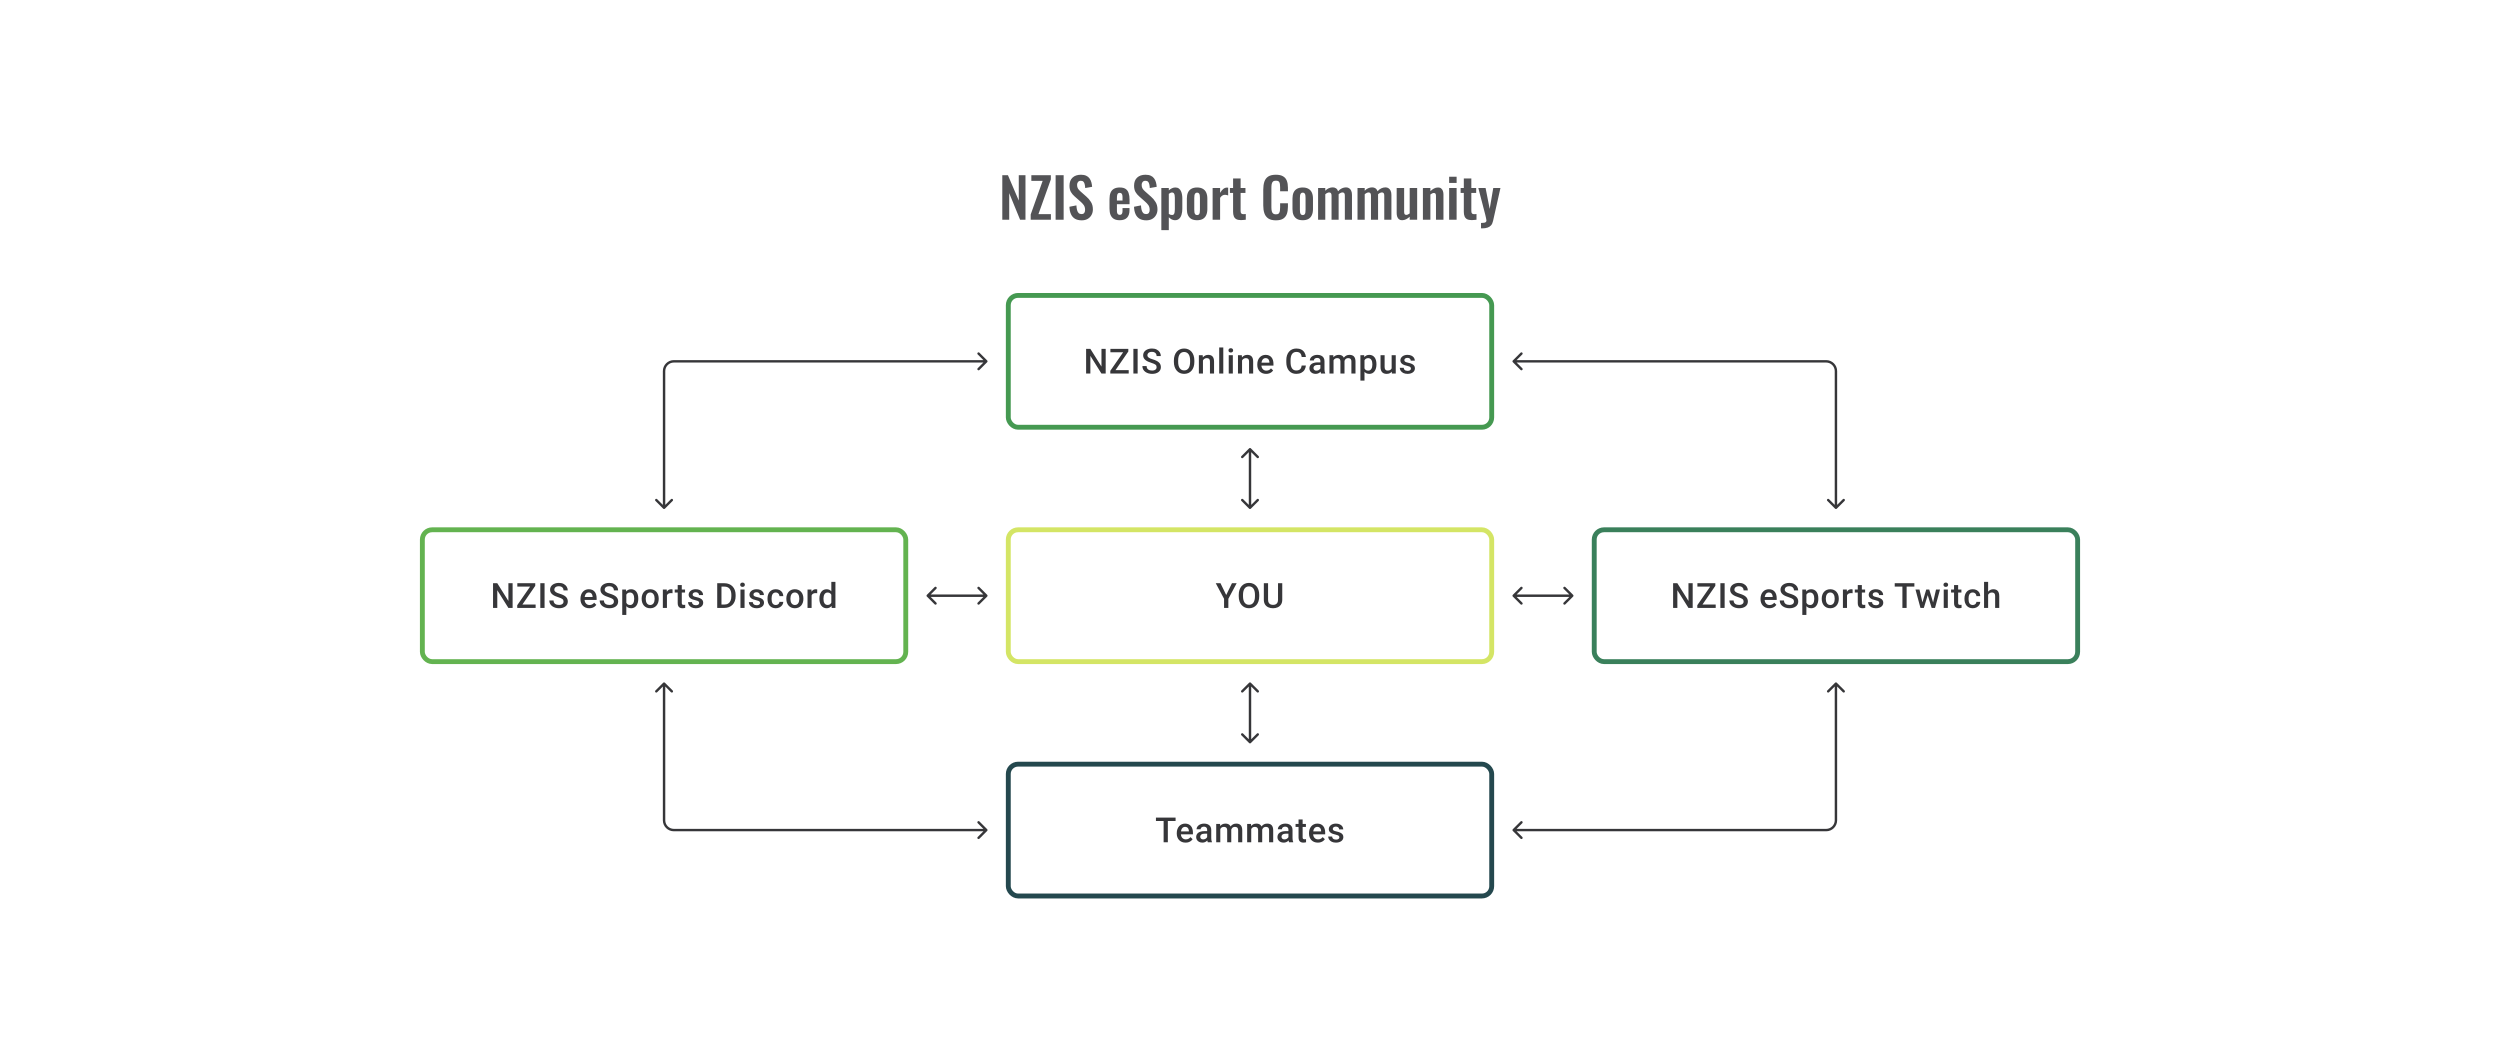 <svg width="1024" height="432" viewBox="0 0 1024 432" fill="none" xmlns="http://www.w3.org/2000/svg">
<path d="M452.89 142.89V153H451.147L446.613 145.758V153H444.87V142.89H446.613L451.161 150.146V142.89H452.89ZM462.319 151.618V153H455.299V151.618H462.319ZM462.159 143.967L455.945 153H454.778V151.896L461.014 142.89H462.159V143.967ZM461.513 142.89V144.279H454.82V142.89H461.513ZM465.978 142.89V153H464.235V142.89H465.978ZM473.747 150.396C473.747 150.188 473.715 150.003 473.65 149.841C473.59 149.679 473.481 149.531 473.324 149.396C473.166 149.262 472.944 149.133 472.657 149.008C472.375 148.878 472.014 148.746 471.574 148.612C471.092 148.464 470.648 148.299 470.241 148.119C469.838 147.934 469.486 147.721 469.185 147.48C468.884 147.235 468.651 146.955 468.484 146.64C468.317 146.32 468.234 145.952 468.234 145.536C468.234 145.124 468.32 144.749 468.491 144.411C468.667 144.073 468.915 143.782 469.234 143.536C469.558 143.286 469.94 143.094 470.38 142.96C470.819 142.821 471.305 142.752 471.838 142.752C472.588 142.752 473.233 142.89 473.775 143.168C474.321 143.446 474.74 143.819 475.032 144.286C475.328 144.754 475.476 145.27 475.476 145.834H473.747C473.747 145.501 473.675 145.207 473.532 144.953C473.393 144.693 473.18 144.49 472.893 144.342C472.611 144.194 472.252 144.119 471.817 144.119C471.405 144.119 471.062 144.182 470.789 144.307C470.516 144.432 470.312 144.601 470.178 144.814C470.044 145.027 469.977 145.267 469.977 145.536C469.977 145.726 470.021 145.899 470.109 146.057C470.197 146.209 470.331 146.353 470.511 146.487C470.692 146.617 470.919 146.739 471.192 146.855C471.465 146.971 471.787 147.082 472.157 147.188C472.717 147.355 473.206 147.54 473.622 147.744C474.039 147.943 474.386 148.17 474.664 148.424C474.941 148.679 475.15 148.968 475.289 149.292C475.427 149.612 475.497 149.975 475.497 150.382C475.497 150.808 475.411 151.192 475.24 151.535C475.069 151.873 474.823 152.162 474.504 152.403C474.189 152.639 473.81 152.822 473.365 152.951C472.925 153.076 472.435 153.139 471.893 153.139C471.407 153.139 470.928 153.074 470.456 152.944C469.988 152.815 469.563 152.618 469.178 152.354C468.794 152.086 468.489 151.753 468.262 151.354C468.035 150.952 467.922 150.482 467.922 149.945H469.664C469.664 150.274 469.72 150.554 469.831 150.785C469.947 151.017 470.106 151.206 470.31 151.354C470.514 151.498 470.75 151.604 471.018 151.674C471.291 151.743 471.583 151.778 471.893 151.778C472.301 151.778 472.641 151.72 472.914 151.604C473.192 151.489 473.4 151.327 473.539 151.118C473.678 150.91 473.747 150.669 473.747 150.396ZM489.209 147.667V148.223C489.209 148.987 489.11 149.672 488.911 150.278C488.712 150.885 488.427 151.401 488.057 151.827C487.691 152.252 487.251 152.579 486.738 152.806C486.224 153.028 485.654 153.139 485.029 153.139C484.409 153.139 483.842 153.028 483.328 152.806C482.819 152.579 482.377 152.252 482.002 151.827C481.627 151.401 481.336 150.885 481.127 150.278C480.924 149.672 480.822 148.987 480.822 148.223V147.667C480.822 146.904 480.924 146.221 481.127 145.619C481.331 145.013 481.618 144.497 481.988 144.071C482.363 143.64 482.805 143.314 483.314 143.092C483.828 142.865 484.395 142.752 485.016 142.752C485.641 142.752 486.21 142.865 486.724 143.092C487.237 143.314 487.68 143.64 488.05 144.071C488.42 144.497 488.705 145.013 488.904 145.619C489.108 146.221 489.209 146.904 489.209 147.667ZM487.467 148.223V147.654C487.467 147.089 487.411 146.591 487.3 146.161C487.194 145.726 487.034 145.362 486.821 145.071C486.613 144.774 486.356 144.552 486.05 144.404C485.745 144.251 485.4 144.175 485.016 144.175C484.631 144.175 484.289 144.251 483.988 144.404C483.687 144.552 483.43 144.774 483.217 145.071C483.009 145.362 482.849 145.726 482.738 146.161C482.627 146.591 482.572 147.089 482.572 147.654V148.223C482.572 148.788 482.627 149.288 482.738 149.723C482.849 150.158 483.011 150.526 483.224 150.827C483.442 151.123 483.701 151.347 484.002 151.5C484.303 151.648 484.645 151.722 485.029 151.722C485.418 151.722 485.763 151.648 486.064 151.5C486.365 151.347 486.62 151.123 486.828 150.827C487.036 150.526 487.194 150.158 487.3 149.723C487.411 149.288 487.467 148.788 487.467 148.223ZM492.729 147.091V153H491.056V145.487H492.632L492.729 147.091ZM492.431 148.966L491.889 148.959C491.894 148.427 491.968 147.938 492.111 147.494C492.26 147.05 492.463 146.668 492.722 146.348C492.986 146.029 493.301 145.784 493.667 145.612C494.032 145.436 494.44 145.348 494.889 145.348C495.25 145.348 495.576 145.399 495.868 145.501C496.164 145.598 496.416 145.758 496.625 145.98C496.838 146.202 497 146.492 497.111 146.848C497.222 147.2 497.277 147.633 497.277 148.147V153H495.597V148.14C495.597 147.779 495.544 147.494 495.437 147.286C495.335 147.073 495.185 146.922 494.986 146.834C494.792 146.742 494.549 146.695 494.257 146.695C493.97 146.695 493.713 146.756 493.486 146.876C493.259 146.996 493.067 147.161 492.91 147.369C492.757 147.577 492.639 147.818 492.556 148.091C492.472 148.364 492.431 148.656 492.431 148.966ZM501.061 142.335V153H499.381V142.335H501.061ZM504.97 145.487V153H503.29V145.487H504.97ZM503.179 143.515C503.179 143.261 503.262 143.05 503.429 142.884C503.6 142.712 503.836 142.627 504.137 142.627C504.433 142.627 504.667 142.712 504.838 142.884C505.009 143.05 505.095 143.261 505.095 143.515C505.095 143.765 505.009 143.974 504.838 144.14C504.667 144.307 504.433 144.39 504.137 144.39C503.836 144.39 503.6 144.307 503.429 144.14C503.262 143.974 503.179 143.765 503.179 143.515ZM508.747 147.091V153H507.074V145.487H508.65L508.747 147.091ZM508.448 148.966L507.907 148.959C507.911 148.427 507.985 147.938 508.129 147.494C508.277 147.05 508.481 146.668 508.74 146.348C509.004 146.029 509.319 145.784 509.684 145.612C510.05 145.436 510.457 145.348 510.906 145.348C511.267 145.348 511.594 145.399 511.885 145.501C512.182 145.598 512.434 145.758 512.642 145.98C512.855 146.202 513.017 146.492 513.128 146.848C513.239 147.2 513.295 147.633 513.295 148.147V153H511.615V148.14C511.615 147.779 511.561 147.494 511.455 147.286C511.353 147.073 511.203 146.922 511.003 146.834C510.809 146.742 510.566 146.695 510.274 146.695C509.987 146.695 509.731 146.756 509.504 146.876C509.277 146.996 509.085 147.161 508.927 147.369C508.775 147.577 508.657 147.818 508.573 148.091C508.49 148.364 508.448 148.656 508.448 148.966ZM518.599 153.139C518.044 153.139 517.542 153.049 517.093 152.868C516.648 152.683 516.269 152.426 515.954 152.097C515.644 151.769 515.405 151.382 515.239 150.938C515.072 150.493 514.989 150.014 514.989 149.501V149.223C514.989 148.635 515.074 148.103 515.246 147.626C515.417 147.149 515.655 146.742 515.961 146.404C516.266 146.061 516.627 145.8 517.044 145.619C517.461 145.439 517.912 145.348 518.398 145.348C518.935 145.348 519.405 145.439 519.807 145.619C520.21 145.8 520.543 146.054 520.807 146.383C521.076 146.707 521.275 147.094 521.404 147.543C521.539 147.992 521.606 148.487 521.606 149.028V149.744H515.801V148.542H519.953V148.41C519.944 148.11 519.884 147.827 519.773 147.563C519.666 147.3 519.502 147.087 519.28 146.925C519.058 146.763 518.761 146.682 518.391 146.682C518.113 146.682 517.866 146.742 517.648 146.862C517.435 146.978 517.257 147.147 517.113 147.369C516.97 147.591 516.859 147.86 516.78 148.174C516.706 148.485 516.669 148.834 516.669 149.223V149.501C516.669 149.829 516.713 150.135 516.801 150.417C516.893 150.695 517.028 150.938 517.204 151.146C517.38 151.354 517.592 151.519 517.842 151.639C518.092 151.755 518.377 151.813 518.696 151.813C519.099 151.813 519.458 151.732 519.773 151.57C520.087 151.408 520.361 151.179 520.592 150.882L521.474 151.736C521.312 151.972 521.101 152.199 520.842 152.417C520.583 152.63 520.266 152.803 519.891 152.938C519.52 153.072 519.09 153.139 518.599 153.139ZM533.159 149.709H534.895C534.839 150.371 534.654 150.961 534.339 151.479C534.025 151.993 533.582 152.398 533.013 152.694C532.444 152.991 531.752 153.139 530.937 153.139C530.312 153.139 529.75 153.028 529.25 152.806C528.75 152.579 528.322 152.259 527.965 151.847C527.609 151.431 527.336 150.929 527.146 150.341C526.961 149.753 526.868 149.096 526.868 148.369V147.529C526.868 146.802 526.963 146.145 527.153 145.557C527.347 144.969 527.625 144.467 527.986 144.05C528.347 143.629 528.78 143.307 529.285 143.085C529.794 142.863 530.365 142.752 531 142.752C531.805 142.752 532.485 142.9 533.041 143.196C533.596 143.492 534.027 143.902 534.332 144.425C534.642 144.948 534.832 145.547 534.902 146.223H533.166C533.12 145.788 533.018 145.416 532.86 145.105C532.708 144.795 532.481 144.559 532.18 144.397C531.879 144.231 531.486 144.147 531 144.147C530.601 144.147 530.254 144.221 529.958 144.369C529.662 144.518 529.414 144.735 529.215 145.022C529.016 145.309 528.866 145.663 528.764 146.084C528.667 146.501 528.618 146.978 528.618 147.515V148.369C528.618 148.878 528.662 149.341 528.75 149.757C528.842 150.169 528.981 150.524 529.166 150.82C529.356 151.116 529.597 151.345 529.889 151.507C530.18 151.669 530.53 151.75 530.937 151.75C531.432 151.75 531.833 151.672 532.138 151.514C532.448 151.357 532.682 151.128 532.84 150.827C533.002 150.521 533.108 150.149 533.159 149.709ZM540.831 151.493V147.911C540.831 147.642 540.782 147.411 540.685 147.216C540.588 147.022 540.44 146.871 540.241 146.765C540.046 146.658 539.801 146.605 539.505 146.605C539.232 146.605 538.996 146.651 538.797 146.744C538.598 146.837 538.443 146.962 538.331 147.119C538.22 147.276 538.165 147.455 538.165 147.654H536.498C536.498 147.357 536.57 147.07 536.714 146.793C536.857 146.515 537.065 146.267 537.339 146.05C537.612 145.832 537.938 145.661 538.318 145.536C538.697 145.411 539.123 145.348 539.595 145.348C540.16 145.348 540.66 145.443 541.095 145.633C541.535 145.823 541.879 146.11 542.129 146.494C542.384 146.874 542.511 147.35 542.511 147.924V151.264C542.511 151.607 542.534 151.915 542.581 152.188C542.632 152.456 542.703 152.69 542.796 152.889V153H541.081C541.002 152.819 540.94 152.59 540.894 152.313C540.852 152.03 540.831 151.757 540.831 151.493ZM541.074 148.431L541.088 149.466H539.887C539.577 149.466 539.304 149.496 539.067 149.556C538.831 149.612 538.635 149.695 538.477 149.806C538.32 149.917 538.202 150.051 538.123 150.209C538.044 150.366 538.005 150.544 538.005 150.743C538.005 150.942 538.051 151.125 538.144 151.292C538.237 151.454 538.371 151.581 538.547 151.674C538.727 151.766 538.945 151.813 539.199 151.813C539.542 151.813 539.84 151.743 540.095 151.604C540.354 151.461 540.558 151.287 540.706 151.084C540.854 150.875 540.933 150.679 540.942 150.493L541.484 151.236C541.428 151.426 541.333 151.63 541.199 151.847C541.065 152.065 540.889 152.273 540.671 152.472C540.458 152.667 540.202 152.826 539.901 152.951C539.604 153.076 539.262 153.139 538.873 153.139C538.382 153.139 537.945 153.042 537.561 152.847C537.177 152.648 536.876 152.382 536.658 152.049C536.441 151.711 536.332 151.329 536.332 150.903C536.332 150.505 536.406 150.153 536.554 149.848C536.707 149.538 536.929 149.278 537.221 149.07C537.517 148.862 537.878 148.704 538.304 148.598C538.73 148.487 539.216 148.431 539.762 148.431H541.074ZM546.219 147.015V153H544.545V145.487H546.122L546.219 147.015ZM545.948 148.966L545.379 148.959C545.379 148.441 545.443 147.961 545.573 147.522C545.703 147.082 545.892 146.7 546.142 146.376C546.392 146.047 546.703 145.795 547.073 145.619C547.448 145.439 547.881 145.348 548.371 145.348C548.714 145.348 549.026 145.399 549.309 145.501C549.596 145.598 549.843 145.753 550.052 145.966C550.264 146.179 550.426 146.452 550.538 146.786C550.653 147.119 550.711 147.522 550.711 147.994V153H549.038V148.14C549.038 147.774 548.982 147.487 548.871 147.279C548.765 147.07 548.61 146.922 548.406 146.834C548.207 146.742 547.969 146.695 547.691 146.695C547.376 146.695 547.108 146.756 546.885 146.876C546.668 146.996 546.49 147.161 546.351 147.369C546.212 147.577 546.11 147.818 546.045 148.091C545.98 148.364 545.948 148.656 545.948 148.966ZM550.607 148.522L549.822 148.695C549.822 148.241 549.885 147.813 550.01 147.411C550.14 147.003 550.327 146.647 550.572 146.341C550.822 146.031 551.13 145.788 551.496 145.612C551.861 145.436 552.28 145.348 552.753 145.348C553.137 145.348 553.479 145.402 553.78 145.508C554.086 145.61 554.345 145.772 554.558 145.994C554.771 146.216 554.933 146.506 555.044 146.862C555.155 147.214 555.21 147.64 555.21 148.14V153H553.53V148.133C553.53 147.753 553.475 147.459 553.364 147.251C553.257 147.043 553.104 146.899 552.905 146.82C552.706 146.737 552.468 146.695 552.19 146.695C551.931 146.695 551.702 146.744 551.503 146.841C551.308 146.934 551.144 147.066 551.01 147.237C550.876 147.404 550.774 147.596 550.704 147.813C550.639 148.031 550.607 148.267 550.607 148.522ZM558.897 146.932V155.888H557.224V145.487H558.765L558.897 146.932ZM563.792 149.174V149.32C563.792 149.866 563.727 150.373 563.598 150.841C563.473 151.304 563.285 151.709 563.035 152.056C562.79 152.398 562.487 152.664 562.126 152.854C561.765 153.044 561.348 153.139 560.876 153.139C560.408 153.139 559.999 153.053 559.647 152.882C559.3 152.706 559.006 152.458 558.765 152.139C558.524 151.82 558.33 151.445 558.182 151.014C558.038 150.579 557.937 150.102 557.876 149.584V149.021C557.937 148.471 558.038 147.971 558.182 147.522C558.33 147.073 558.524 146.686 558.765 146.362C559.006 146.038 559.3 145.788 559.647 145.612C559.994 145.436 560.399 145.348 560.862 145.348C561.334 145.348 561.753 145.441 562.119 145.626C562.485 145.807 562.792 146.066 563.042 146.404C563.292 146.737 563.48 147.14 563.605 147.612C563.73 148.079 563.792 148.6 563.792 149.174ZM562.119 149.32V149.174C562.119 148.827 562.086 148.505 562.022 148.209C561.957 147.908 561.855 147.644 561.716 147.418C561.577 147.191 561.399 147.015 561.181 146.89C560.969 146.76 560.712 146.695 560.411 146.695C560.115 146.695 559.86 146.746 559.647 146.848C559.434 146.945 559.256 147.082 559.112 147.258C558.969 147.434 558.858 147.64 558.779 147.876C558.7 148.107 558.645 148.36 558.612 148.633V149.98C558.668 150.313 558.763 150.618 558.897 150.896C559.031 151.174 559.221 151.396 559.466 151.563C559.716 151.725 560.036 151.806 560.425 151.806C560.726 151.806 560.982 151.741 561.195 151.611C561.408 151.482 561.582 151.304 561.716 151.077C561.855 150.845 561.957 150.579 562.022 150.278C562.086 149.977 562.119 149.658 562.119 149.32ZM570.02 151.229V145.487H571.7V153H570.117L570.02 151.229ZM570.256 149.667L570.819 149.653C570.819 150.158 570.763 150.623 570.652 151.049C570.541 151.47 570.37 151.838 570.138 152.153C569.907 152.463 569.61 152.706 569.249 152.882C568.888 153.053 568.456 153.139 567.951 153.139C567.585 153.139 567.25 153.086 566.944 152.979C566.639 152.873 566.375 152.708 566.153 152.486C565.935 152.264 565.766 151.975 565.646 151.618C565.525 151.262 565.465 150.836 565.465 150.341V145.487H567.139V150.355C567.139 150.628 567.171 150.857 567.236 151.042C567.301 151.222 567.389 151.368 567.5 151.479C567.611 151.59 567.74 151.669 567.888 151.715C568.037 151.762 568.194 151.785 568.361 151.785C568.837 151.785 569.212 151.692 569.485 151.507C569.763 151.317 569.96 151.063 570.076 150.743C570.196 150.424 570.256 150.065 570.256 149.667ZM577.914 150.966C577.914 150.799 577.873 150.649 577.789 150.514C577.706 150.375 577.546 150.25 577.31 150.139C577.079 150.028 576.736 149.926 576.283 149.834C575.885 149.746 575.519 149.642 575.186 149.521C574.857 149.396 574.575 149.246 574.339 149.07C574.103 148.894 573.92 148.686 573.79 148.445C573.66 148.204 573.596 147.927 573.596 147.612C573.596 147.306 573.663 147.017 573.797 146.744C573.931 146.471 574.123 146.23 574.373 146.022C574.623 145.814 574.926 145.649 575.283 145.529C575.644 145.409 576.047 145.348 576.491 145.348C577.121 145.348 577.66 145.455 578.109 145.668C578.562 145.876 578.91 146.161 579.15 146.522C579.391 146.878 579.511 147.281 579.511 147.73H577.838C577.838 147.531 577.787 147.346 577.685 147.175C577.588 146.999 577.44 146.857 577.241 146.751C577.042 146.64 576.792 146.584 576.491 146.584C576.204 146.584 575.966 146.631 575.776 146.723C575.591 146.811 575.452 146.927 575.359 147.07C575.271 147.214 575.227 147.371 575.227 147.543C575.227 147.667 575.25 147.781 575.297 147.883C575.348 147.98 575.431 148.07 575.547 148.154C575.662 148.232 575.82 148.306 576.019 148.376C576.223 148.445 576.477 148.512 576.783 148.577C577.357 148.697 577.85 148.852 578.262 149.042C578.678 149.227 578.998 149.468 579.22 149.764C579.442 150.056 579.553 150.426 579.553 150.875C579.553 151.209 579.481 151.514 579.338 151.792C579.199 152.065 578.995 152.303 578.727 152.507C578.458 152.706 578.137 152.861 577.762 152.972C577.391 153.083 576.975 153.139 576.512 153.139C575.831 153.139 575.255 153.019 574.783 152.778C574.311 152.532 573.952 152.22 573.707 151.84C573.466 151.456 573.346 151.058 573.346 150.646H574.964C574.982 150.956 575.068 151.204 575.22 151.389C575.378 151.57 575.572 151.702 575.804 151.785C576.04 151.864 576.283 151.903 576.533 151.903C576.834 151.903 577.086 151.864 577.29 151.785C577.493 151.702 577.648 151.59 577.755 151.452C577.861 151.308 577.914 151.146 577.914 150.966Z" fill="#1E1E21" fill-opacity="0.89"/>
<rect x="413" y="121" width="198" height="54" rx="4" stroke="#459951" stroke-width="2"/>
<path d="M499.912 238.89L502.259 243.716L504.606 238.89H506.536L503.134 245.278V249H501.377V245.278L497.975 238.89H499.912ZM515.777 243.667V244.223C515.777 244.987 515.678 245.672 515.479 246.278C515.28 246.885 514.995 247.401 514.625 247.827C514.259 248.252 513.819 248.579 513.305 248.806C512.792 249.028 512.222 249.139 511.597 249.139C510.977 249.139 510.41 249.028 509.896 248.806C509.387 248.579 508.945 248.252 508.57 247.827C508.195 247.401 507.903 246.885 507.695 246.278C507.491 245.672 507.39 244.987 507.39 244.223V243.667C507.39 242.904 507.491 242.221 507.695 241.619C507.899 241.013 508.186 240.497 508.556 240.071C508.931 239.64 509.373 239.314 509.882 239.092C510.396 238.865 510.963 238.752 511.583 238.752C512.208 238.752 512.778 238.865 513.291 239.092C513.805 239.314 514.247 239.64 514.618 240.071C514.988 240.497 515.273 241.013 515.472 241.619C515.675 242.221 515.777 242.904 515.777 243.667ZM514.034 244.223V243.654C514.034 243.089 513.979 242.591 513.868 242.161C513.761 241.726 513.602 241.362 513.389 241.071C513.18 240.774 512.923 240.552 512.618 240.404C512.312 240.251 511.968 240.175 511.583 240.175C511.199 240.175 510.857 240.251 510.556 240.404C510.255 240.552 509.998 240.774 509.785 241.071C509.577 241.362 509.417 241.726 509.306 242.161C509.195 242.591 509.139 243.089 509.139 243.654V244.223C509.139 244.788 509.195 245.288 509.306 245.723C509.417 246.158 509.579 246.526 509.792 246.827C510.01 247.123 510.269 247.347 510.57 247.5C510.871 247.648 511.213 247.722 511.597 247.722C511.986 247.722 512.331 247.648 512.632 247.5C512.933 247.347 513.187 247.123 513.396 246.827C513.604 246.526 513.761 246.158 513.868 245.723C513.979 245.288 514.034 244.788 514.034 244.223ZM523.477 238.89H525.213V245.646C525.213 246.415 525.046 247.058 524.713 247.577C524.38 248.095 523.926 248.486 523.352 248.75C522.783 249.009 522.146 249.139 521.443 249.139C520.716 249.139 520.068 249.009 519.499 248.75C518.929 248.486 518.48 248.095 518.152 247.577C517.828 247.058 517.665 246.415 517.665 245.646V238.89H519.401V245.646C519.401 246.132 519.485 246.533 519.651 246.848C519.818 247.158 520.054 247.387 520.36 247.535C520.665 247.683 521.026 247.757 521.443 247.757C521.859 247.757 522.218 247.683 522.519 247.535C522.824 247.387 523.06 247.158 523.227 246.848C523.394 246.533 523.477 246.132 523.477 245.646V238.89Z" fill="#1E1E21" fill-opacity="0.89"/>
<rect x="413" y="217" width="198" height="54" rx="4" stroke="#D4E565" stroke-width="2"/>
<path d="M209.967 238.89V249H208.224L203.69 241.758V249H201.948V238.89H203.69L208.238 246.146V238.89H209.967ZM219.396 247.618V249H212.376V247.618H219.396ZM219.236 239.967L213.022 249H211.856V247.896L218.091 238.89H219.236V239.967ZM218.591 238.89V240.279H211.897V238.89H218.591ZM223.055 238.89V249H221.312V238.89H223.055ZM230.824 246.396C230.824 246.188 230.792 246.003 230.727 245.841C230.667 245.679 230.558 245.531 230.401 245.396C230.243 245.262 230.021 245.133 229.734 245.008C229.452 244.878 229.091 244.746 228.651 244.612C228.17 244.464 227.725 244.299 227.318 244.119C226.915 243.934 226.563 243.721 226.262 243.48C225.962 243.235 225.728 242.955 225.561 242.64C225.395 242.32 225.311 241.952 225.311 241.536C225.311 241.124 225.397 240.749 225.568 240.411C225.744 240.073 225.992 239.782 226.311 239.536C226.635 239.286 227.017 239.094 227.457 238.96C227.896 238.821 228.382 238.752 228.915 238.752C229.665 238.752 230.31 238.89 230.852 239.168C231.398 239.446 231.817 239.819 232.109 240.286C232.405 240.754 232.553 241.27 232.553 241.834H230.824C230.824 241.501 230.752 241.207 230.609 240.953C230.47 240.693 230.257 240.49 229.97 240.342C229.688 240.194 229.329 240.119 228.894 240.119C228.482 240.119 228.139 240.182 227.866 240.307C227.593 240.432 227.39 240.601 227.255 240.814C227.121 241.027 227.054 241.267 227.054 241.536C227.054 241.726 227.098 241.899 227.186 242.057C227.274 242.209 227.408 242.353 227.589 242.487C227.769 242.617 227.996 242.739 228.269 242.855C228.542 242.971 228.864 243.082 229.234 243.188C229.794 243.355 230.283 243.54 230.699 243.744C231.116 243.943 231.463 244.17 231.741 244.424C232.018 244.679 232.227 244.968 232.366 245.292C232.505 245.612 232.574 245.975 232.574 246.382C232.574 246.808 232.488 247.192 232.317 247.535C232.146 247.873 231.9 248.162 231.581 248.403C231.266 248.639 230.887 248.822 230.442 248.951C230.003 249.076 229.512 249.139 228.97 249.139C228.484 249.139 228.005 249.074 227.533 248.944C227.066 248.815 226.64 248.618 226.255 248.354C225.871 248.086 225.566 247.753 225.339 247.354C225.112 246.952 224.999 246.482 224.999 245.945H226.742C226.742 246.274 226.797 246.554 226.908 246.785C227.024 247.017 227.184 247.206 227.387 247.354C227.591 247.498 227.827 247.604 228.095 247.674C228.369 247.743 228.66 247.778 228.97 247.778C229.378 247.778 229.718 247.72 229.991 247.604C230.269 247.489 230.477 247.327 230.616 247.118C230.755 246.91 230.824 246.669 230.824 246.396ZM241.371 249.139C240.815 249.139 240.313 249.049 239.864 248.868C239.42 248.683 239.04 248.426 238.725 248.097C238.415 247.769 238.177 247.382 238.01 246.938C237.843 246.493 237.76 246.014 237.76 245.501V245.223C237.76 244.635 237.846 244.103 238.017 243.626C238.188 243.149 238.427 242.742 238.732 242.404C239.038 242.061 239.399 241.8 239.815 241.619C240.232 241.439 240.683 241.348 241.169 241.348C241.706 241.348 242.176 241.439 242.579 241.619C242.981 241.8 243.315 242.054 243.579 242.383C243.847 242.707 244.046 243.094 244.176 243.543C244.31 243.992 244.377 244.487 244.377 245.028V245.744H238.572V244.542H242.725V244.41C242.715 244.11 242.655 243.827 242.544 243.563C242.438 243.3 242.273 243.087 242.051 242.925C241.829 242.763 241.533 242.682 241.162 242.682C240.885 242.682 240.637 242.742 240.419 242.862C240.206 242.978 240.028 243.147 239.885 243.369C239.741 243.591 239.63 243.86 239.551 244.174C239.477 244.485 239.44 244.834 239.44 245.223V245.501C239.44 245.829 239.484 246.135 239.572 246.417C239.665 246.695 239.799 246.938 239.975 247.146C240.151 247.354 240.364 247.519 240.614 247.639C240.864 247.755 241.148 247.813 241.468 247.813C241.871 247.813 242.229 247.732 242.544 247.57C242.859 247.408 243.132 247.179 243.363 246.882L244.245 247.736C244.083 247.972 243.873 248.199 243.613 248.417C243.354 248.63 243.037 248.803 242.662 248.938C242.292 249.072 241.861 249.139 241.371 249.139ZM251.452 246.396C251.452 246.188 251.42 246.003 251.355 245.841C251.295 245.679 251.186 245.531 251.029 245.396C250.871 245.262 250.649 245.133 250.362 245.008C250.08 244.878 249.719 244.746 249.279 244.612C248.797 244.464 248.353 244.299 247.946 244.119C247.543 243.934 247.191 243.721 246.89 243.48C246.589 243.235 246.356 242.955 246.189 242.64C246.022 242.32 245.939 241.952 245.939 241.536C245.939 241.124 246.025 240.749 246.196 240.411C246.372 240.073 246.62 239.782 246.939 239.536C247.263 239.286 247.645 239.094 248.085 238.96C248.524 238.821 249.01 238.752 249.543 238.752C250.293 238.752 250.938 238.89 251.48 239.168C252.026 239.446 252.445 239.819 252.737 240.286C253.033 240.754 253.181 241.27 253.181 241.834H251.452C251.452 241.501 251.38 241.207 251.237 240.953C251.098 240.693 250.885 240.49 250.598 240.342C250.316 240.194 249.957 240.119 249.522 240.119C249.11 240.119 248.767 240.182 248.494 240.307C248.221 240.432 248.017 240.601 247.883 240.814C247.749 241.027 247.682 241.267 247.682 241.536C247.682 241.726 247.726 241.899 247.814 242.057C247.902 242.209 248.036 242.353 248.216 242.487C248.397 242.617 248.624 242.739 248.897 242.855C249.17 242.971 249.492 243.082 249.862 243.188C250.422 243.355 250.911 243.54 251.327 243.744C251.744 243.943 252.091 244.17 252.369 244.424C252.646 244.679 252.855 244.968 252.994 245.292C253.132 245.612 253.202 245.975 253.202 246.382C253.202 246.808 253.116 247.192 252.945 247.535C252.774 247.873 252.528 248.162 252.209 248.403C251.894 248.639 251.515 248.822 251.07 248.951C250.63 249.076 250.14 249.139 249.598 249.139C249.112 249.139 248.633 249.074 248.161 248.944C247.693 248.815 247.268 248.618 246.883 248.354C246.499 248.086 246.194 247.753 245.967 247.354C245.74 246.952 245.627 246.482 245.627 245.945H247.369C247.369 246.274 247.425 246.554 247.536 246.785C247.652 247.017 247.811 247.206 248.015 247.354C248.219 247.498 248.455 247.604 248.723 247.674C248.996 247.743 249.288 247.778 249.598 247.778C250.006 247.778 250.346 247.72 250.619 247.604C250.897 247.489 251.105 247.327 251.244 247.118C251.383 246.91 251.452 246.669 251.452 246.396ZM256.541 242.932V251.888H254.868V241.487H256.409L256.541 242.932ZM261.436 245.174V245.32C261.436 245.866 261.372 246.373 261.242 246.841C261.117 247.304 260.93 247.709 260.68 248.056C260.434 248.398 260.131 248.664 259.77 248.854C259.409 249.044 258.992 249.139 258.52 249.139C258.053 249.139 257.643 249.053 257.291 248.882C256.944 248.706 256.65 248.458 256.409 248.139C256.169 247.82 255.974 247.445 255.826 247.014C255.683 246.579 255.581 246.102 255.521 245.584V245.021C255.581 244.471 255.683 243.971 255.826 243.522C255.974 243.073 256.169 242.686 256.409 242.362C256.65 242.038 256.944 241.788 257.291 241.612C257.638 241.436 258.043 241.348 258.506 241.348C258.978 241.348 259.397 241.441 259.763 241.626C260.129 241.807 260.437 242.066 260.686 242.404C260.936 242.737 261.124 243.14 261.249 243.612C261.374 244.079 261.436 244.6 261.436 245.174ZM259.763 245.32V245.174C259.763 244.827 259.731 244.505 259.666 244.209C259.601 243.908 259.499 243.644 259.36 243.418C259.221 243.191 259.043 243.015 258.826 242.89C258.613 242.76 258.356 242.695 258.055 242.695C257.759 242.695 257.504 242.746 257.291 242.848C257.078 242.945 256.9 243.082 256.757 243.258C256.613 243.434 256.502 243.64 256.423 243.876C256.345 244.107 256.289 244.36 256.257 244.633V245.98C256.312 246.313 256.407 246.618 256.541 246.896C256.676 247.174 256.865 247.396 257.111 247.563C257.361 247.725 257.68 247.806 258.069 247.806C258.37 247.806 258.627 247.741 258.84 247.611C259.052 247.482 259.226 247.304 259.36 247.077C259.499 246.845 259.601 246.579 259.666 246.278C259.731 245.977 259.763 245.658 259.763 245.32ZM262.825 245.327V245.167C262.825 244.626 262.903 244.123 263.061 243.661C263.218 243.193 263.445 242.788 263.741 242.445C264.042 242.098 264.408 241.83 264.838 241.64C265.273 241.446 265.764 241.348 266.31 241.348C266.861 241.348 267.352 241.446 267.782 241.64C268.217 241.83 268.585 242.098 268.886 242.445C269.187 242.788 269.416 243.193 269.574 243.661C269.731 244.123 269.81 244.626 269.81 245.167V245.327C269.81 245.869 269.731 246.371 269.574 246.834C269.416 247.297 269.187 247.702 268.886 248.049C268.585 248.391 268.22 248.66 267.789 248.854C267.359 249.044 266.87 249.139 266.324 249.139C265.773 249.139 265.28 249.044 264.845 248.854C264.415 248.66 264.049 248.391 263.748 248.049C263.447 247.702 263.218 247.297 263.061 246.834C262.903 246.371 262.825 245.869 262.825 245.327ZM264.498 245.167V245.327C264.498 245.665 264.533 245.984 264.602 246.285C264.672 246.586 264.78 246.85 264.929 247.077C265.077 247.304 265.267 247.482 265.498 247.611C265.729 247.741 266.005 247.806 266.324 247.806C266.634 247.806 266.903 247.741 267.13 247.611C267.361 247.482 267.551 247.304 267.699 247.077C267.847 246.85 267.956 246.586 268.025 246.285C268.099 245.984 268.136 245.665 268.136 245.327V245.167C268.136 244.834 268.099 244.519 268.025 244.223C267.956 243.922 267.845 243.656 267.692 243.424C267.544 243.193 267.354 243.013 267.123 242.883C266.896 242.749 266.625 242.682 266.31 242.682C265.996 242.682 265.722 242.749 265.491 242.883C265.264 243.013 265.077 243.193 264.929 243.424C264.78 243.656 264.672 243.922 264.602 244.223C264.533 244.519 264.498 244.834 264.498 245.167ZM273.177 242.918V249H271.504V241.487H273.101L273.177 242.918ZM275.475 241.439L275.461 242.994C275.36 242.975 275.248 242.962 275.128 242.952C275.012 242.943 274.897 242.938 274.781 242.938C274.494 242.938 274.242 242.98 274.024 243.063C273.807 243.142 273.624 243.258 273.476 243.411C273.332 243.559 273.221 243.739 273.142 243.952C273.064 244.165 273.017 244.403 273.003 244.667L272.622 244.695C272.622 244.223 272.668 243.786 272.76 243.383C272.853 242.98 272.992 242.626 273.177 242.32C273.367 242.015 273.603 241.777 273.885 241.605C274.172 241.434 274.503 241.348 274.878 241.348C274.98 241.348 275.089 241.358 275.205 241.376C275.325 241.395 275.415 241.416 275.475 241.439ZM280.599 241.487V242.709H276.364V241.487H280.599ZM277.586 239.647H279.259V246.924C279.259 247.155 279.292 247.334 279.356 247.459C279.426 247.579 279.521 247.66 279.641 247.702C279.761 247.743 279.903 247.764 280.065 247.764C280.18 247.764 280.291 247.757 280.398 247.743C280.504 247.729 280.59 247.715 280.655 247.702L280.662 248.979C280.523 249.021 280.361 249.058 280.176 249.09C279.995 249.123 279.787 249.139 279.551 249.139C279.167 249.139 278.826 249.072 278.53 248.938C278.234 248.799 278.002 248.574 277.836 248.264C277.669 247.954 277.586 247.542 277.586 247.028V239.647ZM286.39 246.966C286.39 246.799 286.348 246.649 286.265 246.514C286.181 246.375 286.022 246.25 285.786 246.139C285.554 246.028 285.212 245.926 284.758 245.834C284.36 245.746 283.994 245.642 283.661 245.521C283.332 245.396 283.05 245.246 282.814 245.07C282.578 244.894 282.395 244.686 282.265 244.445C282.136 244.204 282.071 243.927 282.071 243.612C282.071 243.306 282.138 243.017 282.272 242.744C282.407 242.471 282.599 242.23 282.849 242.022C283.099 241.814 283.402 241.649 283.758 241.529C284.119 241.409 284.522 241.348 284.966 241.348C285.596 241.348 286.135 241.455 286.584 241.668C287.038 241.876 287.385 242.161 287.626 242.522C287.866 242.878 287.987 243.281 287.987 243.73H286.313C286.313 243.531 286.262 243.346 286.161 243.175C286.063 242.999 285.915 242.857 285.716 242.751C285.517 242.64 285.267 242.584 284.966 242.584C284.679 242.584 284.441 242.631 284.251 242.723C284.066 242.811 283.927 242.927 283.835 243.07C283.747 243.214 283.703 243.371 283.703 243.543C283.703 243.667 283.726 243.781 283.772 243.883C283.823 243.98 283.906 244.07 284.022 244.154C284.138 244.232 284.295 244.306 284.494 244.376C284.698 244.445 284.952 244.512 285.258 244.577C285.832 244.697 286.325 244.852 286.737 245.042C287.153 245.227 287.473 245.468 287.695 245.764C287.917 246.056 288.028 246.426 288.028 246.875C288.028 247.209 287.957 247.514 287.813 247.792C287.674 248.065 287.471 248.303 287.202 248.507C286.934 248.706 286.612 248.861 286.237 248.972C285.867 249.083 285.45 249.139 284.987 249.139C284.307 249.139 283.73 249.019 283.258 248.778C282.786 248.532 282.427 248.22 282.182 247.84C281.941 247.456 281.821 247.058 281.821 246.646H283.439C283.457 246.956 283.543 247.204 283.696 247.389C283.853 247.57 284.047 247.702 284.279 247.785C284.515 247.864 284.758 247.903 285.008 247.903C285.309 247.903 285.561 247.864 285.765 247.785C285.968 247.702 286.124 247.59 286.23 247.452C286.336 247.308 286.39 247.146 286.39 246.966ZM296.707 249H294.548L294.561 247.618H296.707C297.332 247.618 297.855 247.482 298.276 247.209C298.702 246.936 299.021 246.544 299.234 246.035C299.452 245.526 299.561 244.92 299.561 244.216V243.667C299.561 243.121 299.498 242.638 299.373 242.216C299.253 241.795 299.072 241.441 298.832 241.154C298.596 240.867 298.304 240.649 297.957 240.501C297.614 240.353 297.218 240.279 296.769 240.279H294.506V238.89H296.769C297.441 238.89 298.054 239.004 298.609 239.231C299.165 239.453 299.644 239.775 300.047 240.196C300.454 240.617 300.767 241.122 300.984 241.709C301.202 242.297 301.31 242.955 301.31 243.681V244.216C301.31 244.943 301.202 245.6 300.984 246.188C300.767 246.776 300.454 247.28 300.047 247.702C299.639 248.118 299.153 248.44 298.589 248.667C298.029 248.889 297.401 249 296.707 249ZM295.513 238.89V249H293.77V238.89H295.513ZM304.969 241.487V249H303.289V241.487H304.969ZM303.178 239.515C303.178 239.261 303.261 239.05 303.428 238.884C303.599 238.712 303.835 238.627 304.136 238.627C304.432 238.627 304.666 238.712 304.837 238.884C305.009 239.05 305.094 239.261 305.094 239.515C305.094 239.765 305.009 239.974 304.837 240.14C304.666 240.307 304.432 240.39 304.136 240.39C303.835 240.39 303.599 240.307 303.428 240.14C303.261 239.974 303.178 239.765 303.178 239.515ZM311.301 246.966C311.301 246.799 311.26 246.649 311.176 246.514C311.093 246.375 310.933 246.25 310.697 246.139C310.466 246.028 310.123 245.926 309.67 245.834C309.272 245.746 308.906 245.642 308.573 245.521C308.244 245.396 307.962 245.246 307.726 245.07C307.489 244.894 307.307 244.686 307.177 244.445C307.047 244.204 306.983 243.927 306.983 243.612C306.983 243.306 307.05 243.017 307.184 242.744C307.318 242.471 307.51 242.23 307.76 242.022C308.01 241.814 308.313 241.649 308.67 241.529C309.031 241.409 309.434 241.348 309.878 241.348C310.508 241.348 311.047 241.455 311.496 241.668C311.949 241.876 312.297 242.161 312.537 242.522C312.778 242.878 312.898 243.281 312.898 243.73H311.225C311.225 243.531 311.174 243.346 311.072 243.175C310.975 242.999 310.827 242.857 310.628 242.751C310.429 242.64 310.179 242.584 309.878 242.584C309.591 242.584 309.353 242.631 309.163 242.723C308.978 242.811 308.839 242.927 308.746 243.07C308.658 243.214 308.614 243.371 308.614 243.543C308.614 243.667 308.637 243.781 308.684 243.883C308.735 243.98 308.818 244.07 308.934 244.154C309.049 244.232 309.207 244.306 309.406 244.376C309.609 244.445 309.864 244.512 310.17 244.577C310.744 244.697 311.237 244.852 311.649 245.042C312.065 245.227 312.385 245.468 312.607 245.764C312.829 246.056 312.94 246.426 312.94 246.875C312.94 247.209 312.868 247.514 312.725 247.792C312.586 248.065 312.382 248.303 312.114 248.507C311.845 248.706 311.524 248.861 311.149 248.972C310.778 249.083 310.362 249.139 309.899 249.139C309.218 249.139 308.642 249.019 308.17 248.778C307.698 248.532 307.339 248.22 307.094 247.84C306.853 247.456 306.733 247.058 306.733 246.646H308.35C308.369 246.956 308.455 247.204 308.607 247.389C308.765 247.57 308.959 247.702 309.191 247.785C309.427 247.864 309.67 247.903 309.92 247.903C310.221 247.903 310.473 247.864 310.676 247.785C310.88 247.702 311.035 247.59 311.142 247.452C311.248 247.308 311.301 247.146 311.301 246.966ZM317.758 247.806C318.032 247.806 318.277 247.753 318.494 247.646C318.717 247.535 318.895 247.382 319.029 247.188C319.168 246.993 319.244 246.769 319.258 246.514H320.834C320.825 247 320.682 247.442 320.404 247.84C320.126 248.239 319.758 248.556 319.3 248.792C318.842 249.023 318.335 249.139 317.779 249.139C317.205 249.139 316.705 249.042 316.279 248.847C315.854 248.648 315.5 248.375 315.217 248.028C314.935 247.681 314.722 247.28 314.578 246.827C314.439 246.373 314.37 245.887 314.37 245.369V245.126C314.37 244.607 314.439 244.121 314.578 243.667C314.722 243.209 314.935 242.807 315.217 242.459C315.5 242.112 315.854 241.841 316.279 241.647C316.705 241.448 317.203 241.348 317.772 241.348C318.374 241.348 318.902 241.469 319.355 241.709C319.809 241.946 320.165 242.277 320.425 242.702C320.689 243.124 320.825 243.614 320.834 244.174H319.258C319.244 243.897 319.175 243.647 319.05 243.424C318.93 243.198 318.758 243.017 318.536 242.883C318.319 242.749 318.057 242.682 317.751 242.682C317.414 242.682 317.134 242.751 316.911 242.89C316.689 243.024 316.516 243.209 316.391 243.445C316.266 243.677 316.175 243.938 316.12 244.23C316.069 244.517 316.043 244.815 316.043 245.126V245.369C316.043 245.679 316.069 245.98 316.12 246.271C316.171 246.563 316.259 246.824 316.384 247.056C316.513 247.283 316.689 247.466 316.911 247.604C317.134 247.739 317.416 247.806 317.758 247.806ZM322.084 245.327V245.167C322.084 244.626 322.163 244.123 322.32 243.661C322.477 243.193 322.704 242.788 323 242.445C323.301 242.098 323.667 241.83 324.097 241.64C324.533 241.446 325.023 241.348 325.569 241.348C326.12 241.348 326.611 241.446 327.041 241.64C327.477 241.83 327.845 242.098 328.145 242.445C328.446 242.788 328.675 243.193 328.833 243.661C328.99 244.123 329.069 244.626 329.069 245.167V245.327C329.069 245.869 328.99 246.371 328.833 246.834C328.675 247.297 328.446 247.702 328.145 248.049C327.845 248.391 327.479 248.66 327.048 248.854C326.618 249.044 326.13 249.139 325.583 249.139C325.032 249.139 324.539 249.044 324.104 248.854C323.674 248.66 323.308 248.391 323.007 248.049C322.706 247.702 322.477 247.297 322.32 246.834C322.163 246.371 322.084 245.869 322.084 245.327ZM323.757 245.167V245.327C323.757 245.665 323.792 245.984 323.861 246.285C323.931 246.586 324.04 246.85 324.188 247.077C324.336 247.304 324.526 247.482 324.757 247.611C324.988 247.741 325.264 247.806 325.583 247.806C325.893 247.806 326.162 247.741 326.389 247.611C326.62 247.482 326.81 247.304 326.958 247.077C327.106 246.85 327.215 246.586 327.284 246.285C327.358 245.984 327.396 245.665 327.396 245.327V245.167C327.396 244.834 327.358 244.519 327.284 244.223C327.215 243.922 327.104 243.656 326.951 243.424C326.803 243.193 326.613 243.013 326.382 242.883C326.155 242.749 325.884 242.682 325.569 242.682C325.255 242.682 324.982 242.749 324.75 242.883C324.523 243.013 324.336 243.193 324.188 243.424C324.04 243.656 323.931 243.922 323.861 244.223C323.792 244.519 323.757 244.834 323.757 245.167ZM332.436 242.918V249H330.763V241.487H332.36L332.436 242.918ZM334.734 241.439L334.72 242.994C334.619 242.975 334.508 242.962 334.387 242.952C334.271 242.943 334.156 242.938 334.04 242.938C333.753 242.938 333.501 242.98 333.283 243.063C333.066 243.142 332.883 243.258 332.735 243.411C332.591 243.559 332.48 243.739 332.401 243.952C332.323 244.165 332.276 244.403 332.263 244.667L331.881 244.695C331.881 244.223 331.927 243.786 332.02 243.383C332.112 242.98 332.251 242.626 332.436 242.32C332.626 242.015 332.862 241.777 333.144 241.605C333.431 241.434 333.762 241.348 334.137 241.348C334.239 241.348 334.348 241.358 334.464 241.376C334.584 241.395 334.674 241.416 334.734 241.439ZM340.511 247.445V238.335H342.191V249H340.671L340.511 247.445ZM335.623 245.327V245.181C335.623 244.612 335.69 244.093 335.824 243.626C335.958 243.154 336.153 242.749 336.407 242.411C336.662 242.068 336.972 241.807 337.338 241.626C337.704 241.441 338.116 241.348 338.574 241.348C339.027 241.348 339.425 241.436 339.768 241.612C340.111 241.788 340.402 242.04 340.643 242.369C340.884 242.693 341.076 243.082 341.219 243.536C341.363 243.985 341.465 244.485 341.525 245.035V245.501C341.465 246.037 341.363 246.528 341.219 246.973C341.076 247.417 340.884 247.801 340.643 248.125C340.402 248.449 340.108 248.699 339.761 248.875C339.419 249.051 339.018 249.139 338.56 249.139C338.106 249.139 337.697 249.044 337.331 248.854C336.97 248.664 336.662 248.398 336.407 248.056C336.153 247.713 335.958 247.31 335.824 246.848C335.69 246.38 335.623 245.873 335.623 245.327ZM337.296 245.181V245.327C337.296 245.67 337.326 245.989 337.386 246.285C337.451 246.581 337.551 246.843 337.685 247.07C337.819 247.292 337.993 247.468 338.206 247.597C338.423 247.722 338.683 247.785 338.983 247.785C339.363 247.785 339.675 247.702 339.921 247.535C340.166 247.368 340.358 247.144 340.497 246.861C340.641 246.574 340.738 246.255 340.789 245.903V244.647C340.761 244.373 340.703 244.119 340.615 243.883C340.532 243.647 340.418 243.441 340.275 243.265C340.131 243.084 339.953 242.945 339.74 242.848C339.532 242.746 339.284 242.695 338.997 242.695C338.692 242.695 338.433 242.76 338.22 242.89C338.007 243.019 337.831 243.198 337.692 243.424C337.558 243.651 337.458 243.915 337.393 244.216C337.329 244.517 337.296 244.839 337.296 245.181Z" fill="#1E1E21" fill-opacity="0.89"/>
<rect x="173" y="217" width="198" height="54" rx="4" stroke="#63B350" stroke-width="2"/>
<path d="M693.324 238.89V249H691.581L687.047 241.758V249H685.305V238.89H687.047L691.595 246.146V238.89H693.324ZM702.753 247.618V249H695.733V247.618H702.753ZM702.593 239.967L696.379 249H695.212V247.896L701.448 238.89H702.593V239.967ZM701.948 238.89V240.279H695.254V238.89H701.948ZM706.412 238.89V249H704.669V238.89H706.412ZM714.181 246.396C714.181 246.188 714.149 246.003 714.084 245.841C714.024 245.679 713.915 245.531 713.758 245.396C713.6 245.262 713.378 245.133 713.091 245.008C712.809 244.878 712.448 244.746 712.008 244.612C711.527 244.464 711.082 244.299 710.675 244.119C710.272 243.934 709.92 243.721 709.619 243.48C709.319 243.235 709.085 242.955 708.918 242.64C708.751 242.32 708.668 241.952 708.668 241.536C708.668 241.124 708.754 240.749 708.925 240.411C709.101 240.073 709.349 239.782 709.668 239.536C709.992 239.286 710.374 239.094 710.814 238.96C711.253 238.821 711.739 238.752 712.272 238.752C713.022 238.752 713.667 238.89 714.209 239.168C714.755 239.446 715.174 239.819 715.466 240.286C715.762 240.754 715.91 241.27 715.91 241.834H714.181C714.181 241.501 714.109 241.207 713.966 240.953C713.827 240.693 713.614 240.49 713.327 240.342C713.045 240.194 712.686 240.119 712.251 240.119C711.839 240.119 711.496 240.182 711.223 240.307C710.95 240.432 710.747 240.601 710.612 240.814C710.478 241.027 710.411 241.267 710.411 241.536C710.411 241.726 710.455 241.899 710.543 242.057C710.631 242.209 710.765 242.353 710.946 242.487C711.126 242.617 711.353 242.739 711.626 242.855C711.899 242.971 712.221 243.082 712.591 243.188C713.151 243.355 713.64 243.54 714.056 243.744C714.473 243.943 714.82 244.17 715.098 244.424C715.375 244.679 715.584 244.968 715.723 245.292C715.861 245.612 715.931 245.975 715.931 246.382C715.931 246.808 715.845 247.192 715.674 247.535C715.503 247.873 715.257 248.162 714.938 248.403C714.623 248.639 714.244 248.822 713.799 248.951C713.36 249.076 712.869 249.139 712.327 249.139C711.841 249.139 711.362 249.074 710.89 248.944C710.423 248.815 709.997 248.618 709.612 248.354C709.228 248.086 708.923 247.753 708.696 247.354C708.469 246.952 708.356 246.482 708.356 245.945H710.098C710.098 246.274 710.154 246.554 710.265 246.785C710.381 247.017 710.541 247.206 710.744 247.354C710.948 247.498 711.184 247.604 711.452 247.674C711.726 247.743 712.017 247.778 712.327 247.778C712.735 247.778 713.075 247.72 713.348 247.604C713.626 247.489 713.834 247.327 713.973 247.118C714.112 246.91 714.181 246.669 714.181 246.396ZM724.728 249.139C724.172 249.139 723.67 249.049 723.221 248.868C722.777 248.683 722.397 248.426 722.082 248.097C721.772 247.769 721.534 247.382 721.367 246.938C721.2 246.493 721.117 246.014 721.117 245.501V245.223C721.117 244.635 721.203 244.103 721.374 243.626C721.545 243.149 721.784 242.742 722.089 242.404C722.395 242.061 722.756 241.8 723.172 241.619C723.589 241.439 724.04 241.348 724.526 241.348C725.063 241.348 725.533 241.439 725.936 241.619C726.338 241.8 726.672 242.054 726.936 242.383C727.204 242.707 727.403 243.094 727.533 243.543C727.667 243.992 727.734 244.487 727.734 245.028V245.744H721.929V244.542H726.082V244.41C726.072 244.11 726.012 243.827 725.901 243.563C725.795 243.3 725.63 243.087 725.408 242.925C725.186 242.763 724.89 242.682 724.519 242.682C724.242 242.682 723.994 242.742 723.776 242.862C723.563 242.978 723.385 243.147 723.242 243.369C723.098 243.591 722.987 243.86 722.908 244.174C722.834 244.485 722.797 244.834 722.797 245.223V245.501C722.797 245.829 722.841 246.135 722.929 246.417C723.022 246.695 723.156 246.938 723.332 247.146C723.508 247.354 723.721 247.519 723.971 247.639C724.221 247.755 724.505 247.813 724.825 247.813C725.228 247.813 725.586 247.732 725.901 247.57C726.216 247.408 726.489 247.179 726.72 246.882L727.602 247.736C727.44 247.972 727.23 248.199 726.97 248.417C726.711 248.63 726.394 248.803 726.019 248.938C725.649 249.072 725.218 249.139 724.728 249.139ZM734.809 246.396C734.809 246.188 734.777 246.003 734.712 245.841C734.652 245.679 734.543 245.531 734.386 245.396C734.228 245.262 734.006 245.133 733.719 245.008C733.437 244.878 733.076 244.746 732.636 244.612C732.154 244.464 731.71 244.299 731.303 244.119C730.9 243.934 730.548 243.721 730.247 243.48C729.946 243.235 729.713 242.955 729.546 242.64C729.379 242.32 729.296 241.952 729.296 241.536C729.296 241.124 729.382 240.749 729.553 240.411C729.729 240.073 729.976 239.782 730.296 239.536C730.62 239.286 731.002 239.094 731.442 238.96C731.881 238.821 732.367 238.752 732.9 238.752C733.65 238.752 734.295 238.89 734.837 239.168C735.383 239.446 735.802 239.819 736.094 240.286C736.39 240.754 736.538 241.27 736.538 241.834H734.809C734.809 241.501 734.737 241.207 734.594 240.953C734.455 240.693 734.242 240.49 733.955 240.342C733.673 240.194 733.314 240.119 732.879 240.119C732.467 240.119 732.124 240.182 731.851 240.307C731.578 240.432 731.374 240.601 731.24 240.814C731.106 241.027 731.039 241.267 731.039 241.536C731.039 241.726 731.083 241.899 731.171 242.057C731.259 242.209 731.393 242.353 731.573 242.487C731.754 242.617 731.981 242.739 732.254 242.855C732.527 242.971 732.849 243.082 733.219 243.188C733.779 243.355 734.267 243.54 734.684 243.744C735.101 243.943 735.448 244.17 735.726 244.424C736.003 244.679 736.212 244.968 736.351 245.292C736.489 245.612 736.559 245.975 736.559 246.382C736.559 246.808 736.473 247.192 736.302 247.535C736.131 247.873 735.885 248.162 735.566 248.403C735.251 248.639 734.872 248.822 734.427 248.951C733.987 249.076 733.497 249.139 732.955 249.139C732.469 249.139 731.99 249.074 731.518 248.944C731.05 248.815 730.625 248.618 730.24 248.354C729.856 248.086 729.551 247.753 729.324 247.354C729.097 246.952 728.984 246.482 728.984 245.945H730.726C730.726 246.274 730.782 246.554 730.893 246.785C731.009 247.017 731.168 247.206 731.372 247.354C731.576 247.498 731.812 247.604 732.08 247.674C732.353 247.743 732.645 247.778 732.955 247.778C733.363 247.778 733.703 247.72 733.976 247.604C734.254 247.489 734.462 247.327 734.601 247.118C734.74 246.91 734.809 246.669 734.809 246.396ZM739.898 242.932V251.888H738.225V241.487H739.766L739.898 242.932ZM744.793 245.174V245.32C744.793 245.866 744.729 246.373 744.599 246.841C744.474 247.304 744.286 247.709 744.037 248.056C743.791 248.398 743.488 248.664 743.127 248.854C742.766 249.044 742.349 249.139 741.877 249.139C741.41 249.139 741 249.053 740.648 248.882C740.301 248.706 740.007 248.458 739.766 248.139C739.526 247.82 739.331 247.445 739.183 247.014C739.04 246.579 738.938 246.102 738.878 245.584V245.021C738.938 244.471 739.04 243.971 739.183 243.522C739.331 243.073 739.526 242.686 739.766 242.362C740.007 242.038 740.301 241.788 740.648 241.612C740.995 241.436 741.4 241.348 741.863 241.348C742.335 241.348 742.754 241.441 743.12 241.626C743.486 241.807 743.794 242.066 744.043 242.404C744.293 242.737 744.481 243.14 744.606 243.612C744.731 244.079 744.793 244.6 744.793 245.174ZM743.12 245.32V245.174C743.12 244.827 743.088 244.505 743.023 244.209C742.958 243.908 742.856 243.644 742.717 243.418C742.578 243.191 742.4 243.015 742.183 242.89C741.97 242.76 741.713 242.695 741.412 242.695C741.116 242.695 740.861 242.746 740.648 242.848C740.435 242.945 740.257 243.082 740.114 243.258C739.97 243.434 739.859 243.64 739.78 243.876C739.702 244.107 739.646 244.36 739.614 244.633V245.98C739.669 246.313 739.764 246.618 739.898 246.896C740.033 247.174 740.222 247.396 740.468 247.563C740.718 247.725 741.037 247.806 741.426 247.806C741.727 247.806 741.984 247.741 742.197 247.611C742.409 247.482 742.583 247.304 742.717 247.077C742.856 246.845 742.958 246.579 743.023 246.278C743.088 245.977 743.12 245.658 743.12 245.32ZM746.182 245.327V245.167C746.182 244.626 746.26 244.123 746.418 243.661C746.575 243.193 746.802 242.788 747.098 242.445C747.399 242.098 747.765 241.83 748.195 241.64C748.63 241.446 749.121 241.348 749.667 241.348C750.218 241.348 750.709 241.446 751.139 241.64C751.574 241.83 751.942 242.098 752.243 242.445C752.544 242.788 752.773 243.193 752.931 243.661C753.088 244.123 753.167 244.626 753.167 245.167V245.327C753.167 245.869 753.088 246.371 752.931 246.834C752.773 247.297 752.544 247.702 752.243 248.049C751.942 248.391 751.577 248.66 751.146 248.854C750.716 249.044 750.227 249.139 749.681 249.139C749.13 249.139 748.637 249.044 748.202 248.854C747.772 248.66 747.406 248.391 747.105 248.049C746.804 247.702 746.575 247.297 746.418 246.834C746.26 246.371 746.182 245.869 746.182 245.327ZM747.855 245.167V245.327C747.855 245.665 747.89 245.984 747.959 246.285C748.029 246.586 748.137 246.85 748.286 247.077C748.434 247.304 748.623 247.482 748.855 247.611C749.086 247.741 749.362 247.806 749.681 247.806C749.991 247.806 750.26 247.741 750.487 247.611C750.718 247.482 750.908 247.304 751.056 247.077C751.204 246.85 751.313 246.586 751.382 246.285C751.456 245.984 751.493 245.665 751.493 245.327V245.167C751.493 244.834 751.456 244.519 751.382 244.223C751.313 243.922 751.202 243.656 751.049 243.424C750.901 243.193 750.711 243.013 750.48 242.883C750.253 242.749 749.982 242.682 749.667 242.682C749.353 242.682 749.079 242.749 748.848 242.883C748.621 243.013 748.434 243.193 748.286 243.424C748.137 243.656 748.029 243.922 747.959 244.223C747.89 244.519 747.855 244.834 747.855 245.167ZM756.534 242.918V249H754.861V241.487H756.458L756.534 242.918ZM758.832 241.439L758.818 242.994C758.717 242.975 758.605 242.962 758.485 242.952C758.369 242.943 758.254 242.938 758.138 242.938C757.851 242.938 757.599 242.98 757.381 243.063C757.164 243.142 756.981 243.258 756.833 243.411C756.689 243.559 756.578 243.739 756.499 243.952C756.421 244.165 756.374 244.403 756.36 244.667L755.979 244.695C755.979 244.223 756.025 243.786 756.117 243.383C756.21 242.98 756.349 242.626 756.534 242.32C756.724 242.015 756.96 241.777 757.242 241.605C757.529 241.434 757.86 241.348 758.235 241.348C758.337 241.348 758.446 241.358 758.561 241.376C758.682 241.395 758.772 241.416 758.832 241.439ZM763.956 241.487V242.709H759.721V241.487H763.956ZM760.943 239.647H762.616V246.924C762.616 247.155 762.649 247.334 762.713 247.459C762.783 247.579 762.878 247.66 762.998 247.702C763.118 247.743 763.26 247.764 763.422 247.764C763.537 247.764 763.648 247.757 763.755 247.743C763.861 247.729 763.947 247.715 764.012 247.702L764.019 248.979C763.88 249.021 763.718 249.058 763.533 249.09C763.352 249.123 763.144 249.139 762.908 249.139C762.524 249.139 762.183 249.072 761.887 248.938C761.591 248.799 761.359 248.574 761.193 248.264C761.026 247.954 760.943 247.542 760.943 247.028V239.647ZM769.747 246.966C769.747 246.799 769.705 246.649 769.622 246.514C769.538 246.375 769.379 246.25 769.143 246.139C768.911 246.028 768.569 245.926 768.115 245.834C767.717 245.746 767.351 245.642 767.018 245.521C766.689 245.396 766.407 245.246 766.171 245.07C765.935 244.894 765.752 244.686 765.622 244.445C765.493 244.204 765.428 243.927 765.428 243.612C765.428 243.306 765.495 243.017 765.629 242.744C765.763 242.471 765.956 242.23 766.206 242.022C766.456 241.814 766.759 241.649 767.115 241.529C767.476 241.409 767.879 241.348 768.323 241.348C768.953 241.348 769.492 241.455 769.941 241.668C770.395 241.876 770.742 242.161 770.983 242.522C771.223 242.878 771.344 243.281 771.344 243.73H769.67C769.67 243.531 769.619 243.346 769.518 243.175C769.42 242.999 769.272 242.857 769.073 242.751C768.874 242.64 768.624 242.584 768.323 242.584C768.036 242.584 767.798 242.631 767.608 242.723C767.423 242.811 767.284 242.927 767.192 243.07C767.104 243.214 767.06 243.371 767.06 243.543C767.06 243.667 767.083 243.781 767.129 243.883C767.18 243.98 767.263 244.07 767.379 244.154C767.495 244.232 767.652 244.306 767.851 244.376C768.055 244.445 768.309 244.512 768.615 244.577C769.189 244.697 769.682 244.852 770.094 245.042C770.51 245.227 770.83 245.468 771.052 245.764C771.274 246.056 771.385 246.426 771.385 246.875C771.385 247.209 771.314 247.514 771.17 247.792C771.031 248.065 770.828 248.303 770.559 248.507C770.291 248.706 769.969 248.861 769.594 248.972C769.224 249.083 768.807 249.139 768.344 249.139C767.664 249.139 767.087 249.019 766.615 248.778C766.143 248.532 765.784 248.22 765.539 247.84C765.298 247.456 765.178 247.058 765.178 246.646H766.796C766.814 246.956 766.9 247.204 767.053 247.389C767.21 247.57 767.404 247.702 767.636 247.785C767.872 247.864 768.115 247.903 768.365 247.903C768.666 247.903 768.918 247.864 769.122 247.785C769.325 247.702 769.481 247.59 769.587 247.452C769.693 247.308 769.747 247.146 769.747 246.966ZM780.953 238.89V249H779.224V238.89H780.953ZM784.126 238.89V240.279H776.078V238.89H784.126ZM787.243 247.334L788.979 241.487H790.048L789.757 243.237L788.007 249H787.049L787.243 247.334ZM786.222 241.487L787.576 247.361L787.687 249H786.618L784.584 241.487H786.222ZM791.673 247.292L792.985 241.487H794.617L792.589 249H791.52L791.673 247.292ZM790.229 241.487L791.944 247.264L792.159 249H791.201L789.43 243.23L789.139 241.487H790.229ZM797.831 241.487V249H796.151V241.487H797.831ZM796.04 239.515C796.04 239.261 796.123 239.05 796.29 238.884C796.461 238.712 796.697 238.627 796.998 238.627C797.294 238.627 797.528 238.712 797.7 238.884C797.871 239.05 797.956 239.261 797.956 239.515C797.956 239.765 797.871 239.974 797.7 240.14C797.528 240.307 797.294 240.39 796.998 240.39C796.697 240.39 796.461 240.307 796.29 240.14C796.123 239.974 796.04 239.765 796.04 239.515ZM803.393 241.487V242.709H799.157V241.487H803.393ZM800.379 239.647H802.053V246.924C802.053 247.155 802.085 247.334 802.15 247.459C802.219 247.579 802.314 247.66 802.435 247.702C802.555 247.743 802.696 247.764 802.858 247.764C802.974 247.764 803.085 247.757 803.191 247.743C803.298 247.729 803.384 247.715 803.448 247.702L803.455 248.979C803.316 249.021 803.154 249.058 802.969 249.09C802.789 249.123 802.58 249.139 802.344 249.139C801.96 249.139 801.62 249.072 801.324 248.938C801.027 248.799 800.796 248.574 800.629 248.264C800.463 247.954 800.379 247.542 800.379 247.028V239.647ZM808.038 247.806C808.311 247.806 808.556 247.753 808.774 247.646C808.996 247.535 809.174 247.382 809.308 247.188C809.447 246.993 809.524 246.769 809.537 246.514H811.114C811.104 247 810.961 247.442 810.683 247.84C810.405 248.239 810.037 248.556 809.579 248.792C809.121 249.023 808.614 249.139 808.058 249.139C807.484 249.139 806.985 249.042 806.559 248.847C806.133 248.648 805.779 248.375 805.496 248.028C805.214 247.681 805.001 247.28 804.858 246.827C804.719 246.373 804.649 245.887 804.649 245.369V245.126C804.649 244.607 804.719 244.121 804.858 243.667C805.001 243.209 805.214 242.807 805.496 242.459C805.779 242.112 806.133 241.841 806.559 241.647C806.985 241.448 807.482 241.348 808.052 241.348C808.653 241.348 809.181 241.469 809.635 241.709C810.088 241.946 810.445 242.277 810.704 242.702C810.968 243.124 811.104 243.614 811.114 244.174H809.537C809.524 243.897 809.454 243.647 809.329 243.424C809.209 243.198 809.037 243.017 808.815 242.883C808.598 242.749 808.336 242.682 808.031 242.682C807.693 242.682 807.413 242.751 807.191 242.89C806.968 243.024 806.795 243.209 806.67 243.445C806.545 243.677 806.455 243.938 806.399 244.23C806.348 244.517 806.323 244.815 806.323 245.126V245.369C806.323 245.679 806.348 245.98 806.399 246.271C806.45 246.563 806.538 246.824 806.663 247.056C806.792 247.283 806.968 247.466 807.191 247.604C807.413 247.739 807.695 247.806 808.038 247.806ZM814.335 238.335V249H812.669V238.335H814.335ZM814.043 244.966L813.502 244.959C813.506 244.441 813.578 243.961 813.717 243.522C813.861 243.082 814.06 242.7 814.314 242.376C814.573 242.047 814.884 241.795 815.245 241.619C815.606 241.439 816.006 241.348 816.446 241.348C816.816 241.348 817.149 241.399 817.446 241.501C817.746 241.603 818.006 241.767 818.223 241.994C818.441 242.216 818.605 242.508 818.716 242.869C818.832 243.225 818.89 243.661 818.89 244.174V249H817.21V244.16C817.21 243.799 817.156 243.512 817.05 243.3C816.948 243.087 816.798 242.934 816.599 242.841C816.399 242.744 816.156 242.695 815.869 242.695C815.569 242.695 815.302 242.756 815.071 242.876C814.844 242.996 814.654 243.161 814.502 243.369C814.349 243.577 814.233 243.818 814.154 244.091C814.08 244.364 814.043 244.656 814.043 244.966Z" fill="#1E1E21" fill-opacity="0.89"/>
<rect x="653" y="217" width="198" height="54" rx="4" stroke="#3A805B" stroke-width="2"/>
<path d="M379.646 243.646C379.451 243.842 379.451 244.158 379.646 244.354L382.828 247.536C383.024 247.731 383.34 247.731 383.536 247.536C383.731 247.34 383.731 247.024 383.536 246.828L380.707 244L383.536 241.172C383.731 240.976 383.731 240.66 383.536 240.464C383.34 240.269 383.024 240.269 382.828 240.464L379.646 243.646ZM404.354 244.354C404.549 244.158 404.549 243.842 404.354 243.646L401.172 240.464C400.976 240.269 400.66 240.269 400.464 240.464C400.269 240.66 400.269 240.976 400.464 241.172L403.293 244L400.464 246.828C400.269 247.024 400.269 247.34 400.464 247.536C400.66 247.731 400.976 247.731 401.172 247.536L404.354 244.354ZM380 244.5H404V243.5H380V244.5Z" fill="#1E1E21" fill-opacity="0.89"/>
<path d="M511.646 208.354C511.842 208.549 512.158 208.549 512.354 208.354L515.536 205.172C515.731 204.976 515.731 204.66 515.536 204.464C515.34 204.269 515.024 204.269 514.828 204.464L512 207.293L509.172 204.464C508.976 204.269 508.66 204.269 508.464 204.464C508.269 204.66 508.269 204.976 508.464 205.172L511.646 208.354ZM512.354 183.646C512.158 183.451 511.842 183.451 511.646 183.646L508.464 186.828C508.269 187.024 508.269 187.34 508.464 187.536C508.66 187.731 508.976 187.731 509.172 187.536L512 184.707L514.828 187.536C515.024 187.731 515.34 187.731 515.536 187.536C515.731 187.34 515.731 187.024 515.536 186.828L512.354 183.646ZM512.5 208V184H511.5V208H512.5Z" fill="#1E1E21" fill-opacity="0.89"/>
<path d="M619.646 243.646C619.451 243.842 619.451 244.158 619.646 244.354L622.828 247.536C623.024 247.731 623.34 247.731 623.536 247.536C623.731 247.34 623.731 247.024 623.536 246.828L620.707 244L623.536 241.172C623.731 240.976 623.731 240.66 623.536 240.464C623.34 240.269 623.024 240.269 622.828 240.464L619.646 243.646ZM644.354 244.354C644.549 244.158 644.549 243.842 644.354 243.646L641.172 240.464C640.976 240.269 640.66 240.269 640.464 240.464C640.269 240.66 640.269 240.976 640.464 241.172L643.293 244L640.464 246.828C640.269 247.024 640.269 247.34 640.464 247.536C640.66 247.731 640.976 247.731 641.172 247.536L644.354 244.354ZM620 244.5H644V243.5H620V244.5Z" fill="#1E1E21" fill-opacity="0.89"/>
<path d="M271.646 208.354C271.842 208.549 272.158 208.549 272.354 208.354L275.536 205.172C275.731 204.976 275.731 204.66 275.536 204.464C275.34 204.269 275.024 204.269 274.828 204.464L272 207.293L269.172 204.464C268.976 204.269 268.66 204.269 268.464 204.464C268.269 204.66 268.269 204.976 268.464 205.172L271.646 208.354ZM404.354 148.354C404.549 148.158 404.549 147.842 404.354 147.646L401.172 144.464C400.976 144.269 400.66 144.269 400.464 144.464C400.269 144.66 400.269 144.976 400.464 145.172L403.293 148L400.464 150.828C400.269 151.024 400.269 151.34 400.464 151.536C400.66 151.731 400.976 151.731 401.172 151.536L404.354 148.354ZM272.5 208V152H271.5V208H272.5ZM276 148.5H404V147.5H276V148.5ZM272.5 152C272.5 150.067 274.067 148.5 276 148.5V147.5C273.515 147.5 271.5 149.515 271.5 152H272.5Z" fill="#1E1E21" fill-opacity="0.89"/>
<path d="M752.354 208.354C752.158 208.549 751.842 208.549 751.646 208.354L748.464 205.172C748.269 204.976 748.269 204.66 748.464 204.464C748.66 204.269 748.976 204.269 749.172 204.464L752 207.293L754.828 204.464C755.024 204.269 755.34 204.269 755.536 204.464C755.731 204.66 755.731 204.976 755.536 205.172L752.354 208.354ZM619.646 148.354C619.451 148.158 619.451 147.842 619.646 147.646L622.828 144.464C623.024 144.269 623.34 144.269 623.536 144.464C623.731 144.66 623.731 144.976 623.536 145.172L620.707 148L623.536 150.828C623.731 151.024 623.731 151.34 623.536 151.536C623.34 151.731 623.024 151.731 622.828 151.536L619.646 148.354ZM751.5 208V152H752.5V208H751.5ZM748 148.5H620V147.5H748V148.5ZM751.5 152C751.5 150.067 749.933 148.5 748 148.5V147.5C750.485 147.5 752.5 149.515 752.5 152H751.5Z" fill="#1E1E21" fill-opacity="0.89"/>
<path d="M410.54 90V71.775H412.858L417.29 82.17V71.775H420.035V90H417.83L413.375 79.11V90H410.54ZM422.171 90V87.862L427.076 74.07H422.441V71.775H430.429V73.485L425.344 87.705H430.451V90H422.171ZM432.383 90V71.775H435.668V90H432.383ZM443.08 90.248C441.985 90.248 441.07 90.037 440.335 89.618C439.6 89.183 439.045 88.552 438.67 87.728C438.295 86.903 438.085 85.89 438.04 84.69L440.897 84.127C440.927 84.832 441.01 85.455 441.145 85.995C441.295 86.535 441.512 86.955 441.797 87.255C442.097 87.54 442.487 87.683 442.967 87.683C443.507 87.683 443.89 87.525 444.115 87.21C444.34 86.88 444.452 86.468 444.452 85.972C444.452 85.177 444.272 84.525 443.912 84.015C443.552 83.505 443.072 82.995 442.472 82.485L440.177 80.46C439.532 79.905 439.015 79.29 438.625 78.615C438.25 77.925 438.062 77.078 438.062 76.073C438.062 74.632 438.482 73.522 439.322 72.743C440.162 71.963 441.31 71.573 442.765 71.573C443.62 71.573 444.332 71.707 444.902 71.978C445.472 72.233 445.922 72.593 446.252 73.058C446.597 73.522 446.852 74.055 447.017 74.655C447.182 75.24 447.287 75.862 447.332 76.522L444.497 77.017C444.467 76.448 444.4 75.938 444.295 75.487C444.205 75.037 444.032 74.685 443.777 74.43C443.537 74.175 443.177 74.047 442.697 74.047C442.202 74.047 441.82 74.213 441.55 74.543C441.295 74.858 441.167 75.255 441.167 75.735C441.167 76.35 441.295 76.86 441.55 77.265C441.805 77.655 442.172 78.06 442.652 78.48L444.925 80.483C445.675 81.112 446.312 81.855 446.837 82.71C447.377 83.55 447.647 84.57 447.647 85.77C447.647 86.64 447.452 87.412 447.062 88.088C446.687 88.763 446.155 89.295 445.465 89.685C444.79 90.06 443.995 90.248 443.08 90.248ZM458.638 90.203C457.663 90.203 456.868 90.022 456.253 89.662C455.638 89.287 455.181 88.748 454.881 88.043C454.596 87.323 454.453 86.46 454.453 85.455V81.54C454.453 80.505 454.596 79.635 454.881 78.93C455.181 78.225 455.638 77.692 456.253 77.332C456.883 76.972 457.678 76.793 458.638 76.793C459.673 76.793 460.476 76.987 461.046 77.377C461.631 77.767 462.043 78.338 462.283 79.088C462.538 79.823 462.666 80.722 462.666 81.787V83.632H457.491V86.198C457.491 86.618 457.528 86.963 457.603 87.233C457.693 87.502 457.828 87.698 458.008 87.817C458.188 87.938 458.406 87.998 458.661 87.998C458.931 87.998 459.148 87.938 459.313 87.817C459.478 87.683 459.598 87.495 459.673 87.255C459.748 87 459.786 86.685 459.786 86.31V85.23H462.643V86.108C462.643 87.427 462.313 88.44 461.653 89.145C460.993 89.85 459.988 90.203 458.638 90.203ZM457.491 82.125H459.786V80.888C459.786 80.438 459.748 80.078 459.673 79.808C459.598 79.522 459.478 79.32 459.313 79.2C459.148 79.065 458.916 78.998 458.616 78.998C458.346 78.998 458.128 79.065 457.963 79.2C457.798 79.335 457.678 79.56 457.603 79.875C457.528 80.19 457.491 80.64 457.491 81.225V82.125ZM469.535 90.248C468.44 90.248 467.525 90.037 466.79 89.618C466.055 89.183 465.5 88.552 465.125 87.728C464.75 86.903 464.54 85.89 464.495 84.69L467.352 84.127C467.382 84.832 467.465 85.455 467.6 85.995C467.75 86.535 467.967 86.955 468.252 87.255C468.552 87.54 468.942 87.683 469.422 87.683C469.962 87.683 470.345 87.525 470.57 87.21C470.795 86.88 470.907 86.468 470.907 85.972C470.907 85.177 470.727 84.525 470.367 84.015C470.007 83.505 469.527 82.995 468.927 82.485L466.632 80.46C465.987 79.905 465.47 79.29 465.08 78.615C464.705 77.925 464.517 77.078 464.517 76.073C464.517 74.632 464.937 73.522 465.777 72.743C466.617 71.963 467.765 71.573 469.22 71.573C470.075 71.573 470.787 71.707 471.357 71.978C471.927 72.233 472.377 72.593 472.707 73.058C473.052 73.522 473.307 74.055 473.472 74.655C473.637 75.24 473.742 75.862 473.787 76.522L470.952 77.017C470.922 76.448 470.855 75.938 470.75 75.487C470.66 75.037 470.487 74.685 470.232 74.43C469.992 74.175 469.632 74.047 469.152 74.047C468.657 74.047 468.275 74.213 468.005 74.543C467.75 74.858 467.622 75.255 467.622 75.735C467.622 76.35 467.75 76.86 468.005 77.265C468.26 77.655 468.627 78.06 469.107 78.48L471.38 80.483C472.13 81.112 472.767 81.855 473.292 82.71C473.832 83.55 474.102 84.57 474.102 85.77C474.102 86.64 473.907 87.412 473.517 88.088C473.142 88.763 472.61 89.295 471.92 89.685C471.245 90.06 470.45 90.248 469.535 90.248ZM475.685 94.275V76.995H478.745V77.985C479.12 77.625 479.532 77.34 479.982 77.13C480.432 76.905 480.905 76.793 481.4 76.793C481.985 76.793 482.465 76.927 482.84 77.198C483.215 77.468 483.507 77.828 483.717 78.278C483.927 78.713 484.07 79.185 484.145 79.695C484.235 80.19 484.28 80.67 484.28 81.135V85.545C484.28 86.4 484.175 87.18 483.965 87.885C483.77 88.59 483.447 89.153 482.997 89.573C482.562 89.993 481.977 90.203 481.242 90.203C480.777 90.203 480.335 90.09 479.915 89.865C479.51 89.64 479.12 89.355 478.745 89.01V94.275H475.685ZM480.095 88.065C480.425 88.065 480.665 87.96 480.815 87.75C480.98 87.525 481.085 87.233 481.13 86.873C481.19 86.498 481.22 86.093 481.22 85.657V81C481.22 80.595 481.19 80.235 481.13 79.92C481.07 79.59 480.957 79.328 480.792 79.132C480.627 78.938 480.387 78.84 480.072 78.84C479.832 78.84 479.592 78.9 479.352 79.02C479.127 79.125 478.925 79.252 478.745 79.403V87.615C478.94 87.75 479.15 87.862 479.375 87.953C479.6 88.028 479.84 88.065 480.095 88.065ZM490.323 90.203C489.378 90.203 488.598 90.03 487.983 89.685C487.368 89.325 486.903 88.808 486.588 88.132C486.288 87.457 486.138 86.64 486.138 85.68V81.315C486.138 80.355 486.288 79.537 486.588 78.862C486.903 78.188 487.368 77.677 487.983 77.332C488.598 76.972 489.378 76.793 490.323 76.793C491.268 76.793 492.048 76.972 492.663 77.332C493.293 77.677 493.758 78.188 494.058 78.862C494.373 79.537 494.53 80.355 494.53 81.315V85.68C494.53 86.64 494.373 87.457 494.058 88.132C493.758 88.808 493.293 89.325 492.663 89.685C492.048 90.03 491.268 90.203 490.323 90.203ZM490.345 88.088C490.69 88.088 490.945 87.99 491.11 87.795C491.275 87.6 491.38 87.338 491.425 87.007C491.47 86.662 491.493 86.287 491.493 85.882V81.112C491.493 80.707 491.47 80.34 491.425 80.01C491.38 79.68 491.275 79.418 491.11 79.222C490.945 79.013 490.69 78.907 490.345 78.907C490 78.907 489.745 79.013 489.58 79.222C489.415 79.418 489.303 79.68 489.243 80.01C489.198 80.34 489.175 80.707 489.175 81.112V85.882C489.175 86.287 489.198 86.662 489.243 87.007C489.303 87.338 489.415 87.6 489.58 87.795C489.745 87.99 490 88.088 490.345 88.088ZM496.692 90V76.995H499.752V78.998C500.202 78.233 500.652 77.685 501.102 77.355C501.552 77.01 502.047 76.838 502.587 76.838C502.677 76.838 502.752 76.845 502.812 76.86C502.887 76.86 502.97 76.868 503.06 76.882V80.055C502.88 79.98 502.677 79.92 502.452 79.875C502.242 79.815 502.025 79.785 501.8 79.785C501.395 79.785 501.027 79.882 500.697 80.078C500.367 80.272 500.052 80.595 499.752 81.045V90H496.692ZM508.314 90.157C507.489 90.157 506.837 90.022 506.357 89.752C505.892 89.483 505.562 89.093 505.367 88.582C505.172 88.073 505.074 87.465 505.074 86.76V79.02H503.769V76.995H505.074V73.103H508.157V76.995H510.137V79.02H508.157V86.49C508.157 86.94 508.254 87.263 508.449 87.457C508.644 87.638 508.937 87.728 509.327 87.728C509.492 87.728 509.649 87.72 509.799 87.705C509.964 87.69 510.122 87.675 510.272 87.66V90C510.017 90.03 509.717 90.06 509.372 90.09C509.042 90.135 508.689 90.157 508.314 90.157ZM522.606 90.248C521.271 90.248 520.221 89.985 519.456 89.46C518.706 88.935 518.181 88.222 517.881 87.323C517.581 86.407 517.431 85.358 517.431 84.172V77.67C517.431 76.425 517.581 75.345 517.881 74.43C518.181 73.515 518.706 72.81 519.456 72.315C520.221 71.82 521.271 71.573 522.606 71.573C523.866 71.573 524.849 71.79 525.554 72.225C526.274 72.645 526.784 73.252 527.084 74.047C527.384 74.843 527.534 75.765 527.534 76.815V78.345H524.339V76.77C524.339 76.26 524.309 75.795 524.249 75.375C524.204 74.955 524.061 74.625 523.821 74.385C523.596 74.13 523.199 74.002 522.629 74.002C522.059 74.002 521.639 74.138 521.369 74.407C521.114 74.662 520.949 75.015 520.874 75.465C520.799 75.9 520.761 76.395 520.761 76.95V84.87C520.761 85.53 520.814 86.078 520.919 86.513C521.024 86.933 521.211 87.255 521.481 87.48C521.766 87.69 522.149 87.795 522.629 87.795C523.184 87.795 523.574 87.668 523.799 87.412C524.039 87.142 524.189 86.79 524.249 86.355C524.309 85.92 524.339 85.433 524.339 84.892V83.25H527.534V84.713C527.534 85.793 527.391 86.752 527.106 87.593C526.821 88.418 526.319 89.07 525.599 89.55C524.894 90.015 523.896 90.248 522.606 90.248ZM533.587 90.203C532.642 90.203 531.862 90.03 531.247 89.685C530.632 89.325 530.167 88.808 529.852 88.132C529.552 87.457 529.402 86.64 529.402 85.68V81.315C529.402 80.355 529.552 79.537 529.852 78.862C530.167 78.188 530.632 77.677 531.247 77.332C531.862 76.972 532.642 76.793 533.587 76.793C534.532 76.793 535.312 76.972 535.927 77.332C536.557 77.677 537.022 78.188 537.322 78.862C537.637 79.537 537.794 80.355 537.794 81.315V85.68C537.794 86.64 537.637 87.457 537.322 88.132C537.022 88.808 536.557 89.325 535.927 89.685C535.312 90.03 534.532 90.203 533.587 90.203ZM533.609 88.088C533.954 88.088 534.209 87.99 534.374 87.795C534.539 87.6 534.644 87.338 534.689 87.007C534.734 86.662 534.757 86.287 534.757 85.882V81.112C534.757 80.707 534.734 80.34 534.689 80.01C534.644 79.68 534.539 79.418 534.374 79.222C534.209 79.013 533.954 78.907 533.609 78.907C533.264 78.907 533.009 79.013 532.844 79.222C532.679 79.418 532.567 79.68 532.507 80.01C532.462 80.34 532.439 80.707 532.439 81.112V85.882C532.439 86.287 532.462 86.662 532.507 87.007C532.567 87.338 532.679 87.6 532.844 87.795C533.009 87.99 533.264 88.088 533.609 88.088ZM539.889 90V76.995H542.836V78.12C543.286 77.64 543.774 77.295 544.299 77.085C544.824 76.86 545.356 76.748 545.896 76.748C546.406 76.748 546.849 76.875 547.224 77.13C547.614 77.385 547.899 77.79 548.079 78.345C548.574 77.775 549.099 77.37 549.654 77.13C550.209 76.875 550.779 76.748 551.364 76.748C551.829 76.748 552.241 76.868 552.601 77.108C552.961 77.332 553.246 77.677 553.456 78.142C553.666 78.593 553.771 79.162 553.771 79.853V90H550.846V80.123C550.846 79.627 550.764 79.29 550.599 79.11C550.434 78.915 550.201 78.817 549.901 78.817C549.661 78.817 549.391 78.885 549.091 79.02C548.806 79.155 548.544 79.343 548.304 79.582C548.304 79.627 548.304 79.672 548.304 79.718C548.304 79.748 548.304 79.793 548.304 79.853V90H545.401V80.123C545.401 79.627 545.311 79.29 545.131 79.11C544.966 78.915 544.734 78.817 544.434 78.817C544.194 78.817 543.931 78.885 543.646 79.02C543.361 79.155 543.091 79.343 542.836 79.582V90H539.889ZM556.039 90V76.995H558.986V78.12C559.436 77.64 559.924 77.295 560.449 77.085C560.974 76.86 561.506 76.748 562.046 76.748C562.556 76.748 562.999 76.875 563.374 77.13C563.764 77.385 564.049 77.79 564.229 78.345C564.724 77.775 565.249 77.37 565.804 77.13C566.359 76.875 566.929 76.748 567.514 76.748C567.979 76.748 568.391 76.868 568.751 77.108C569.111 77.332 569.396 77.677 569.606 78.142C569.816 78.593 569.921 79.162 569.921 79.853V90H566.996V80.123C566.996 79.627 566.914 79.29 566.749 79.11C566.584 78.915 566.351 78.817 566.051 78.817C565.811 78.817 565.541 78.885 565.241 79.02C564.956 79.155 564.694 79.343 564.454 79.582C564.454 79.627 564.454 79.672 564.454 79.718C564.454 79.748 564.454 79.793 564.454 79.853V90H561.551V80.123C561.551 79.627 561.461 79.29 561.281 79.11C561.116 78.915 560.884 78.817 560.584 78.817C560.344 78.817 560.081 78.885 559.796 79.02C559.511 79.155 559.241 79.343 558.986 79.582V90H556.039ZM574.281 90.203C573.771 90.203 573.351 90.075 573.021 89.82C572.691 89.55 572.451 89.198 572.301 88.763C572.151 88.312 572.076 87.84 572.076 87.345V76.995H575.136V86.782C575.136 87.172 575.196 87.48 575.316 87.705C575.451 87.915 575.691 88.02 576.036 88.02C576.261 88.02 576.486 87.96 576.711 87.84C576.951 87.72 577.184 87.578 577.409 87.412V76.995H580.469V90H577.409V88.763C576.974 89.183 576.494 89.528 575.969 89.797C575.444 90.067 574.881 90.203 574.281 90.203ZM582.823 90V76.995H585.883V78.3C586.348 77.85 586.836 77.49 587.346 77.22C587.871 76.935 588.433 76.793 589.033 76.793C589.573 76.793 590.001 76.927 590.316 77.198C590.631 77.453 590.863 77.797 591.013 78.233C591.163 78.668 591.238 79.14 591.238 79.65V90H588.178V80.257C588.178 79.868 588.118 79.567 587.998 79.358C587.878 79.147 587.646 79.043 587.301 79.043C587.091 79.043 586.858 79.103 586.603 79.222C586.363 79.343 586.123 79.493 585.883 79.672V90H582.823ZM593.57 90V76.995H596.63V90H593.57ZM593.57 74.925V72.382H596.63V74.925H593.57ZM602.819 90.157C601.994 90.157 601.341 90.022 600.861 89.752C600.396 89.483 600.066 89.093 599.871 88.582C599.676 88.073 599.579 87.465 599.579 86.76V79.02H598.274V76.995H599.579V73.103H602.661V76.995H604.641V79.02H602.661V86.49C602.661 86.94 602.759 87.263 602.954 87.457C603.149 87.638 603.441 87.728 603.831 87.728C603.996 87.728 604.154 87.72 604.304 87.705C604.469 87.69 604.626 87.675 604.776 87.66V90C604.521 90.03 604.221 90.06 603.876 90.09C603.546 90.135 603.194 90.157 602.819 90.157ZM606.622 93.532V91.328C607.147 91.328 607.574 91.297 607.904 91.237C608.234 91.177 608.474 91.073 608.624 90.922C608.774 90.772 608.849 90.562 608.849 90.293C608.849 90.097 608.797 89.79 608.692 89.37C608.602 88.95 608.497 88.493 608.377 87.998L605.519 76.995H608.489L610.177 85.567L611.639 76.995H614.587L611.549 90.517C611.384 91.282 611.107 91.882 610.717 92.317C610.327 92.752 609.839 93.06 609.254 93.24C608.669 93.435 607.987 93.532 607.207 93.532H606.622Z" fill="#1E1E21" fill-opacity="0.76"/>
<path d="M271.646 279.646C271.842 279.451 272.158 279.451 272.354 279.646L275.536 282.828C275.731 283.024 275.731 283.34 275.536 283.536C275.34 283.731 275.024 283.731 274.828 283.536L272 280.707L269.172 283.536C268.976 283.731 268.66 283.731 268.464 283.536C268.269 283.34 268.269 283.024 268.464 282.828L271.646 279.646ZM404.354 339.646C404.549 339.842 404.549 340.158 404.354 340.354L401.172 343.536C400.976 343.731 400.66 343.731 400.464 343.536C400.269 343.34 400.269 343.024 400.464 342.828L403.293 340L400.464 337.172C400.269 336.976 400.269 336.66 400.464 336.464C400.66 336.269 400.976 336.269 401.172 336.464L404.354 339.646ZM272.5 280V336H271.5V280H272.5ZM276 339.5H404V340.5H276V339.5ZM272.5 336C272.5 337.933 274.067 339.5 276 339.5V340.5C273.515 340.5 271.5 338.485 271.5 336H272.5Z" fill="#1E1E21" fill-opacity="0.89"/>
<path d="M752.354 279.646C752.158 279.451 751.842 279.451 751.646 279.646L748.464 282.828C748.269 283.024 748.269 283.34 748.464 283.536C748.66 283.731 748.976 283.731 749.172 283.536L752 280.707L754.828 283.536C755.024 283.731 755.34 283.731 755.536 283.536C755.731 283.34 755.731 283.024 755.536 282.828L752.354 279.646ZM619.646 339.646C619.451 339.842 619.451 340.158 619.646 340.354L622.828 343.536C623.024 343.731 623.34 343.731 623.536 343.536C623.731 343.34 623.731 343.024 623.536 342.828L620.707 340L623.536 337.172C623.731 336.976 623.731 336.66 623.536 336.464C623.34 336.269 623.024 336.269 622.828 336.464L619.646 339.646ZM751.5 280V336H752.5V280H751.5ZM748 339.5H620V340.5H748V339.5ZM751.5 336C751.5 337.933 749.933 339.5 748 339.5V340.5C750.485 340.5 752.5 338.485 752.5 336H751.5Z" fill="#1E1E21" fill-opacity="0.89"/>
<path d="M478.347 334.89V345H476.618V334.89H478.347ZM481.52 334.89V336.279H473.472V334.89H481.52ZM485.616 345.139C485.061 345.139 484.558 345.049 484.109 344.868C483.665 344.683 483.285 344.426 482.971 344.097C482.661 343.769 482.422 343.382 482.255 342.938C482.089 342.493 482.006 342.014 482.006 341.501V341.223C482.006 340.635 482.091 340.103 482.262 339.626C482.434 339.149 482.672 338.742 482.978 338.404C483.283 338.061 483.644 337.8 484.061 337.619C484.477 337.439 484.929 337.348 485.415 337.348C485.952 337.348 486.421 337.439 486.824 337.619C487.227 337.8 487.56 338.054 487.824 338.383C488.093 338.707 488.292 339.094 488.421 339.543C488.555 339.992 488.623 340.487 488.623 341.028V341.744H482.818V340.542H486.97V340.41C486.961 340.11 486.901 339.827 486.789 339.563C486.683 339.3 486.519 339.087 486.297 338.925C486.074 338.763 485.778 338.682 485.408 338.682C485.13 338.682 484.882 338.742 484.665 338.862C484.452 338.978 484.274 339.147 484.13 339.369C483.987 339.591 483.876 339.86 483.797 340.174C483.723 340.485 483.686 340.834 483.686 341.223V341.501C483.686 341.829 483.73 342.135 483.818 342.417C483.91 342.695 484.045 342.938 484.22 343.146C484.396 343.354 484.609 343.519 484.859 343.639C485.109 343.755 485.394 343.813 485.713 343.813C486.116 343.813 486.475 343.732 486.789 343.57C487.104 343.408 487.377 343.179 487.609 342.882L488.491 343.736C488.329 343.972 488.118 344.199 487.859 344.417C487.6 344.63 487.282 344.803 486.908 344.938C486.537 345.072 486.107 345.139 485.616 345.139ZM494.448 343.493V339.911C494.448 339.642 494.399 339.411 494.302 339.216C494.205 339.022 494.057 338.871 493.858 338.765C493.663 338.658 493.418 338.605 493.122 338.605C492.848 338.605 492.612 338.651 492.413 338.744C492.214 338.837 492.059 338.962 491.948 339.119C491.837 339.276 491.781 339.455 491.781 339.654H490.115C490.115 339.357 490.187 339.07 490.33 338.793C490.474 338.515 490.682 338.267 490.955 338.05C491.228 337.832 491.555 337.661 491.934 337.536C492.314 337.411 492.74 337.348 493.212 337.348C493.777 337.348 494.276 337.443 494.712 337.633C495.151 337.823 495.496 338.11 495.746 338.494C496.001 338.874 496.128 339.35 496.128 339.924V343.264C496.128 343.607 496.151 343.915 496.197 344.188C496.248 344.456 496.32 344.69 496.413 344.889V345H494.698C494.619 344.819 494.557 344.59 494.51 344.313C494.469 344.03 494.448 343.757 494.448 343.493ZM494.691 340.431L494.705 341.466H493.503C493.193 341.466 492.92 341.496 492.684 341.556C492.448 341.612 492.251 341.695 492.094 341.806C491.937 341.917 491.819 342.051 491.74 342.209C491.661 342.366 491.622 342.544 491.622 342.743C491.622 342.942 491.668 343.125 491.761 343.292C491.853 343.454 491.987 343.581 492.163 343.674C492.344 343.766 492.561 343.813 492.816 343.813C493.159 343.813 493.457 343.743 493.712 343.604C493.971 343.461 494.175 343.287 494.323 343.084C494.471 342.875 494.55 342.679 494.559 342.493L495.1 343.236C495.045 343.426 494.95 343.63 494.816 343.847C494.682 344.065 494.506 344.273 494.288 344.472C494.075 344.667 493.818 344.826 493.517 344.951C493.221 345.076 492.879 345.139 492.49 345.139C491.999 345.139 491.562 345.042 491.177 344.847C490.793 344.648 490.492 344.382 490.275 344.049C490.057 343.711 489.948 343.329 489.948 342.903C489.948 342.505 490.023 342.153 490.171 341.848C490.323 341.538 490.546 341.278 490.837 341.07C491.133 340.862 491.495 340.704 491.92 340.598C492.346 340.487 492.832 340.431 493.378 340.431H494.691ZM499.836 339.015V345H498.162V337.487H499.738L499.836 339.015ZM499.565 340.966L498.995 340.959C498.995 340.441 499.06 339.961 499.19 339.522C499.319 339.082 499.509 338.7 499.759 338.376C500.009 338.047 500.319 337.795 500.69 337.619C501.064 337.439 501.497 337.348 501.988 337.348C502.33 337.348 502.643 337.399 502.925 337.501C503.212 337.598 503.46 337.753 503.668 337.966C503.881 338.179 504.043 338.452 504.154 338.786C504.27 339.119 504.328 339.522 504.328 339.994V345H502.655V340.14C502.655 339.774 502.599 339.487 502.488 339.279C502.381 339.07 502.226 338.922 502.023 338.834C501.824 338.742 501.585 338.695 501.308 338.695C500.993 338.695 500.724 338.756 500.502 338.876C500.285 338.996 500.106 339.161 499.967 339.369C499.829 339.577 499.727 339.818 499.662 340.091C499.597 340.364 499.565 340.656 499.565 340.966ZM504.224 340.522L503.439 340.695C503.439 340.241 503.502 339.813 503.627 339.411C503.756 339.003 503.944 338.647 504.189 338.341C504.439 338.031 504.747 337.788 505.112 337.612C505.478 337.436 505.897 337.348 506.369 337.348C506.753 337.348 507.096 337.402 507.397 337.508C507.702 337.61 507.962 337.772 508.174 337.994C508.387 338.216 508.549 338.506 508.661 338.862C508.772 339.214 508.827 339.64 508.827 340.14V345H507.147V340.133C507.147 339.753 507.091 339.459 506.98 339.251C506.874 339.043 506.721 338.899 506.522 338.82C506.323 338.737 506.085 338.695 505.807 338.695C505.548 338.695 505.318 338.744 505.119 338.841C504.925 338.934 504.761 339.066 504.626 339.237C504.492 339.404 504.39 339.596 504.321 339.813C504.256 340.031 504.224 340.267 504.224 340.522ZM512.507 339.015V345H510.834V337.487H512.41L512.507 339.015ZM512.236 340.966L511.667 340.959C511.667 340.441 511.732 339.961 511.861 339.522C511.991 339.082 512.181 338.7 512.43 338.376C512.68 338.047 512.991 337.795 513.361 337.619C513.736 337.439 514.169 337.348 514.659 337.348C515.002 337.348 515.314 337.399 515.597 337.501C515.884 337.598 516.131 337.753 516.34 337.966C516.553 338.179 516.715 338.452 516.826 338.786C516.941 339.119 516.999 339.522 516.999 339.994V345H515.326V340.14C515.326 339.774 515.27 339.487 515.159 339.279C515.053 339.07 514.898 338.922 514.694 338.834C514.495 338.742 514.257 338.695 513.979 338.695C513.664 338.695 513.396 338.756 513.173 338.876C512.956 338.996 512.778 339.161 512.639 339.369C512.5 339.577 512.398 339.818 512.333 340.091C512.268 340.364 512.236 340.656 512.236 340.966ZM516.895 340.522L516.11 340.695C516.11 340.241 516.173 339.813 516.298 339.411C516.428 339.003 516.615 338.647 516.86 338.341C517.11 338.031 517.418 337.788 517.784 337.612C518.149 337.436 518.568 337.348 519.041 337.348C519.425 337.348 519.767 337.402 520.068 337.508C520.374 337.61 520.633 337.772 520.846 337.994C521.059 338.216 521.221 338.506 521.332 338.862C521.443 339.214 521.499 339.64 521.499 340.14V345H519.818V340.133C519.818 339.753 519.763 339.459 519.652 339.251C519.545 339.043 519.392 338.899 519.193 338.82C518.994 338.737 518.756 338.695 518.478 338.695C518.219 338.695 517.99 338.744 517.791 338.841C517.596 338.934 517.432 339.066 517.298 339.237C517.164 339.404 517.062 339.596 516.992 339.813C516.927 340.031 516.895 340.267 516.895 340.522ZM527.74 343.493V339.911C527.74 339.642 527.692 339.411 527.595 339.216C527.497 339.022 527.349 338.871 527.15 338.765C526.956 338.658 526.71 338.605 526.414 338.605C526.141 338.605 525.905 338.651 525.706 338.744C525.507 338.837 525.352 338.962 525.241 339.119C525.13 339.276 525.074 339.455 525.074 339.654H523.408C523.408 339.357 523.479 339.07 523.623 338.793C523.766 338.515 523.975 338.267 524.248 338.05C524.521 337.832 524.847 337.661 525.227 337.536C525.606 337.411 526.032 337.348 526.504 337.348C527.069 337.348 527.569 337.443 528.004 337.633C528.444 337.823 528.789 338.11 529.039 338.494C529.293 338.874 529.421 339.35 529.421 339.924V343.264C529.421 343.607 529.444 343.915 529.49 344.188C529.541 344.456 529.613 344.69 529.705 344.889V345H527.99C527.912 344.819 527.849 344.59 527.803 344.313C527.761 344.03 527.74 343.757 527.74 343.493ZM527.983 340.431L527.997 341.466H526.796C526.486 341.466 526.213 341.496 525.977 341.556C525.741 341.612 525.544 341.695 525.387 341.806C525.229 341.917 525.111 342.051 525.032 342.209C524.954 342.366 524.914 342.544 524.914 342.743C524.914 342.942 524.961 343.125 525.053 343.292C525.146 343.454 525.28 343.581 525.456 343.674C525.636 343.766 525.854 343.813 526.109 343.813C526.451 343.813 526.75 343.743 527.004 343.604C527.264 343.461 527.467 343.287 527.615 343.084C527.763 342.875 527.842 342.679 527.851 342.493L528.393 343.236C528.337 343.426 528.243 343.63 528.108 343.847C527.974 344.065 527.798 344.273 527.581 344.472C527.368 344.667 527.111 344.826 526.81 344.951C526.514 345.076 526.171 345.139 525.782 345.139C525.292 345.139 524.854 345.042 524.47 344.847C524.086 344.648 523.785 344.382 523.567 344.049C523.35 343.711 523.241 343.329 523.241 342.903C523.241 342.505 523.315 342.153 523.463 341.848C523.616 341.538 523.838 341.278 524.13 341.07C524.426 340.862 524.787 340.704 525.213 340.598C525.639 340.487 526.125 340.431 526.671 340.431H527.983ZM534.899 337.487V338.709H530.663V337.487H534.899ZM531.885 335.647H533.559V342.924C533.559 343.155 533.591 343.334 533.656 343.459C533.725 343.579 533.82 343.66 533.94 343.702C534.061 343.743 534.202 343.764 534.364 343.764C534.48 343.764 534.591 343.757 534.697 343.743C534.804 343.729 534.889 343.715 534.954 343.702L534.961 344.979C534.822 345.021 534.66 345.058 534.475 345.09C534.295 345.123 534.086 345.139 533.85 345.139C533.466 345.139 533.126 345.072 532.83 344.938C532.533 344.799 532.302 344.574 532.135 344.264C531.969 343.954 531.885 343.542 531.885 343.028V335.647ZM539.786 345.139C539.231 345.139 538.729 345.049 538.28 344.868C537.835 344.683 537.456 344.426 537.141 344.097C536.831 343.769 536.593 343.382 536.426 342.938C536.259 342.493 536.176 342.014 536.176 341.501V341.223C536.176 340.635 536.262 340.103 536.433 339.626C536.604 339.149 536.843 338.742 537.148 338.404C537.454 338.061 537.815 337.8 538.231 337.619C538.648 337.439 539.099 337.348 539.585 337.348C540.122 337.348 540.592 337.439 540.995 337.619C541.397 337.8 541.731 338.054 541.994 338.383C542.263 338.707 542.462 339.094 542.592 339.543C542.726 339.992 542.793 340.487 542.793 341.028V341.744H536.988V340.542H541.14V340.41C541.131 340.11 541.071 339.827 540.96 339.563C540.853 339.3 540.689 339.087 540.467 338.925C540.245 338.763 539.949 338.682 539.578 338.682C539.3 338.682 539.053 338.742 538.835 338.862C538.622 338.978 538.444 339.147 538.301 339.369C538.157 339.591 538.046 339.86 537.967 340.174C537.893 340.485 537.856 340.834 537.856 341.223V341.501C537.856 341.829 537.9 342.135 537.988 342.417C538.081 342.695 538.215 342.938 538.391 343.146C538.567 343.354 538.78 343.519 539.03 343.639C539.28 343.755 539.564 343.813 539.884 343.813C540.286 343.813 540.645 343.732 540.96 343.57C541.275 343.408 541.548 343.179 541.779 342.882L542.661 343.736C542.499 343.972 542.288 344.199 542.029 344.417C541.77 344.63 541.453 344.803 541.078 344.938C540.708 345.072 540.277 345.139 539.786 345.139ZM548.597 342.966C548.597 342.799 548.556 342.649 548.472 342.514C548.389 342.375 548.229 342.25 547.993 342.139C547.762 342.028 547.419 341.926 546.966 341.834C546.568 341.746 546.202 341.642 545.869 341.521C545.54 341.396 545.258 341.246 545.022 341.07C544.785 340.894 544.603 340.686 544.473 340.445C544.343 340.204 544.279 339.927 544.279 339.612C544.279 339.306 544.346 339.017 544.48 338.744C544.614 338.471 544.806 338.23 545.056 338.022C545.306 337.814 545.609 337.649 545.966 337.529C546.327 337.409 546.73 337.348 547.174 337.348C547.803 337.348 548.343 337.455 548.792 337.668C549.245 337.876 549.593 338.161 549.833 338.522C550.074 338.878 550.194 339.281 550.194 339.73H548.521C548.521 339.531 548.47 339.346 548.368 339.175C548.271 338.999 548.123 338.857 547.924 338.751C547.725 338.64 547.475 338.584 547.174 338.584C546.887 338.584 546.649 338.631 546.459 338.723C546.274 338.811 546.135 338.927 546.042 339.07C545.954 339.214 545.91 339.371 545.91 339.543C545.91 339.667 545.933 339.781 545.98 339.883C546.031 339.98 546.114 340.07 546.23 340.154C546.345 340.232 546.503 340.306 546.702 340.376C546.905 340.445 547.16 340.512 547.466 340.577C548.04 340.697 548.533 340.852 548.945 341.042C549.361 341.227 549.681 341.468 549.903 341.764C550.125 342.056 550.236 342.426 550.236 342.875C550.236 343.209 550.164 343.514 550.021 343.792C549.882 344.065 549.678 344.303 549.41 344.507C549.141 344.706 548.82 344.861 548.445 344.972C548.074 345.083 547.658 345.139 547.195 345.139C546.514 345.139 545.938 345.019 545.466 344.778C544.994 344.532 544.635 344.22 544.39 343.84C544.149 343.456 544.029 343.058 544.029 342.646H545.646C545.665 342.956 545.751 343.204 545.903 343.389C546.061 343.57 546.255 343.702 546.487 343.785C546.723 343.864 546.966 343.903 547.216 343.903C547.516 343.903 547.769 343.864 547.972 343.785C548.176 343.702 548.331 343.59 548.438 343.452C548.544 343.308 548.597 343.146 548.597 342.966Z" fill="#1E1E21" fill-opacity="0.89"/>
<rect x="413" y="313" width="198" height="54" rx="4" stroke="#24484E" stroke-width="2"/>
<path d="M511.646 304.354C511.842 304.549 512.158 304.549 512.354 304.354L515.536 301.172C515.731 300.976 515.731 300.66 515.536 300.464C515.34 300.269 515.024 300.269 514.828 300.464L512 303.293L509.172 300.464C508.976 300.269 508.66 300.269 508.464 300.464C508.269 300.66 508.269 300.976 508.464 301.172L511.646 304.354ZM512.354 279.646C512.158 279.451 511.842 279.451 511.646 279.646L508.464 282.828C508.269 283.024 508.269 283.34 508.464 283.536C508.66 283.731 508.976 283.731 509.172 283.536L512 280.707L514.828 283.536C515.024 283.731 515.34 283.731 515.536 283.536C515.731 283.34 515.731 283.024 515.536 282.828L512.354 279.646ZM512.5 304V280H511.5V304H512.5Z" fill="#1E1E21" fill-opacity="0.89"/>
</svg>

